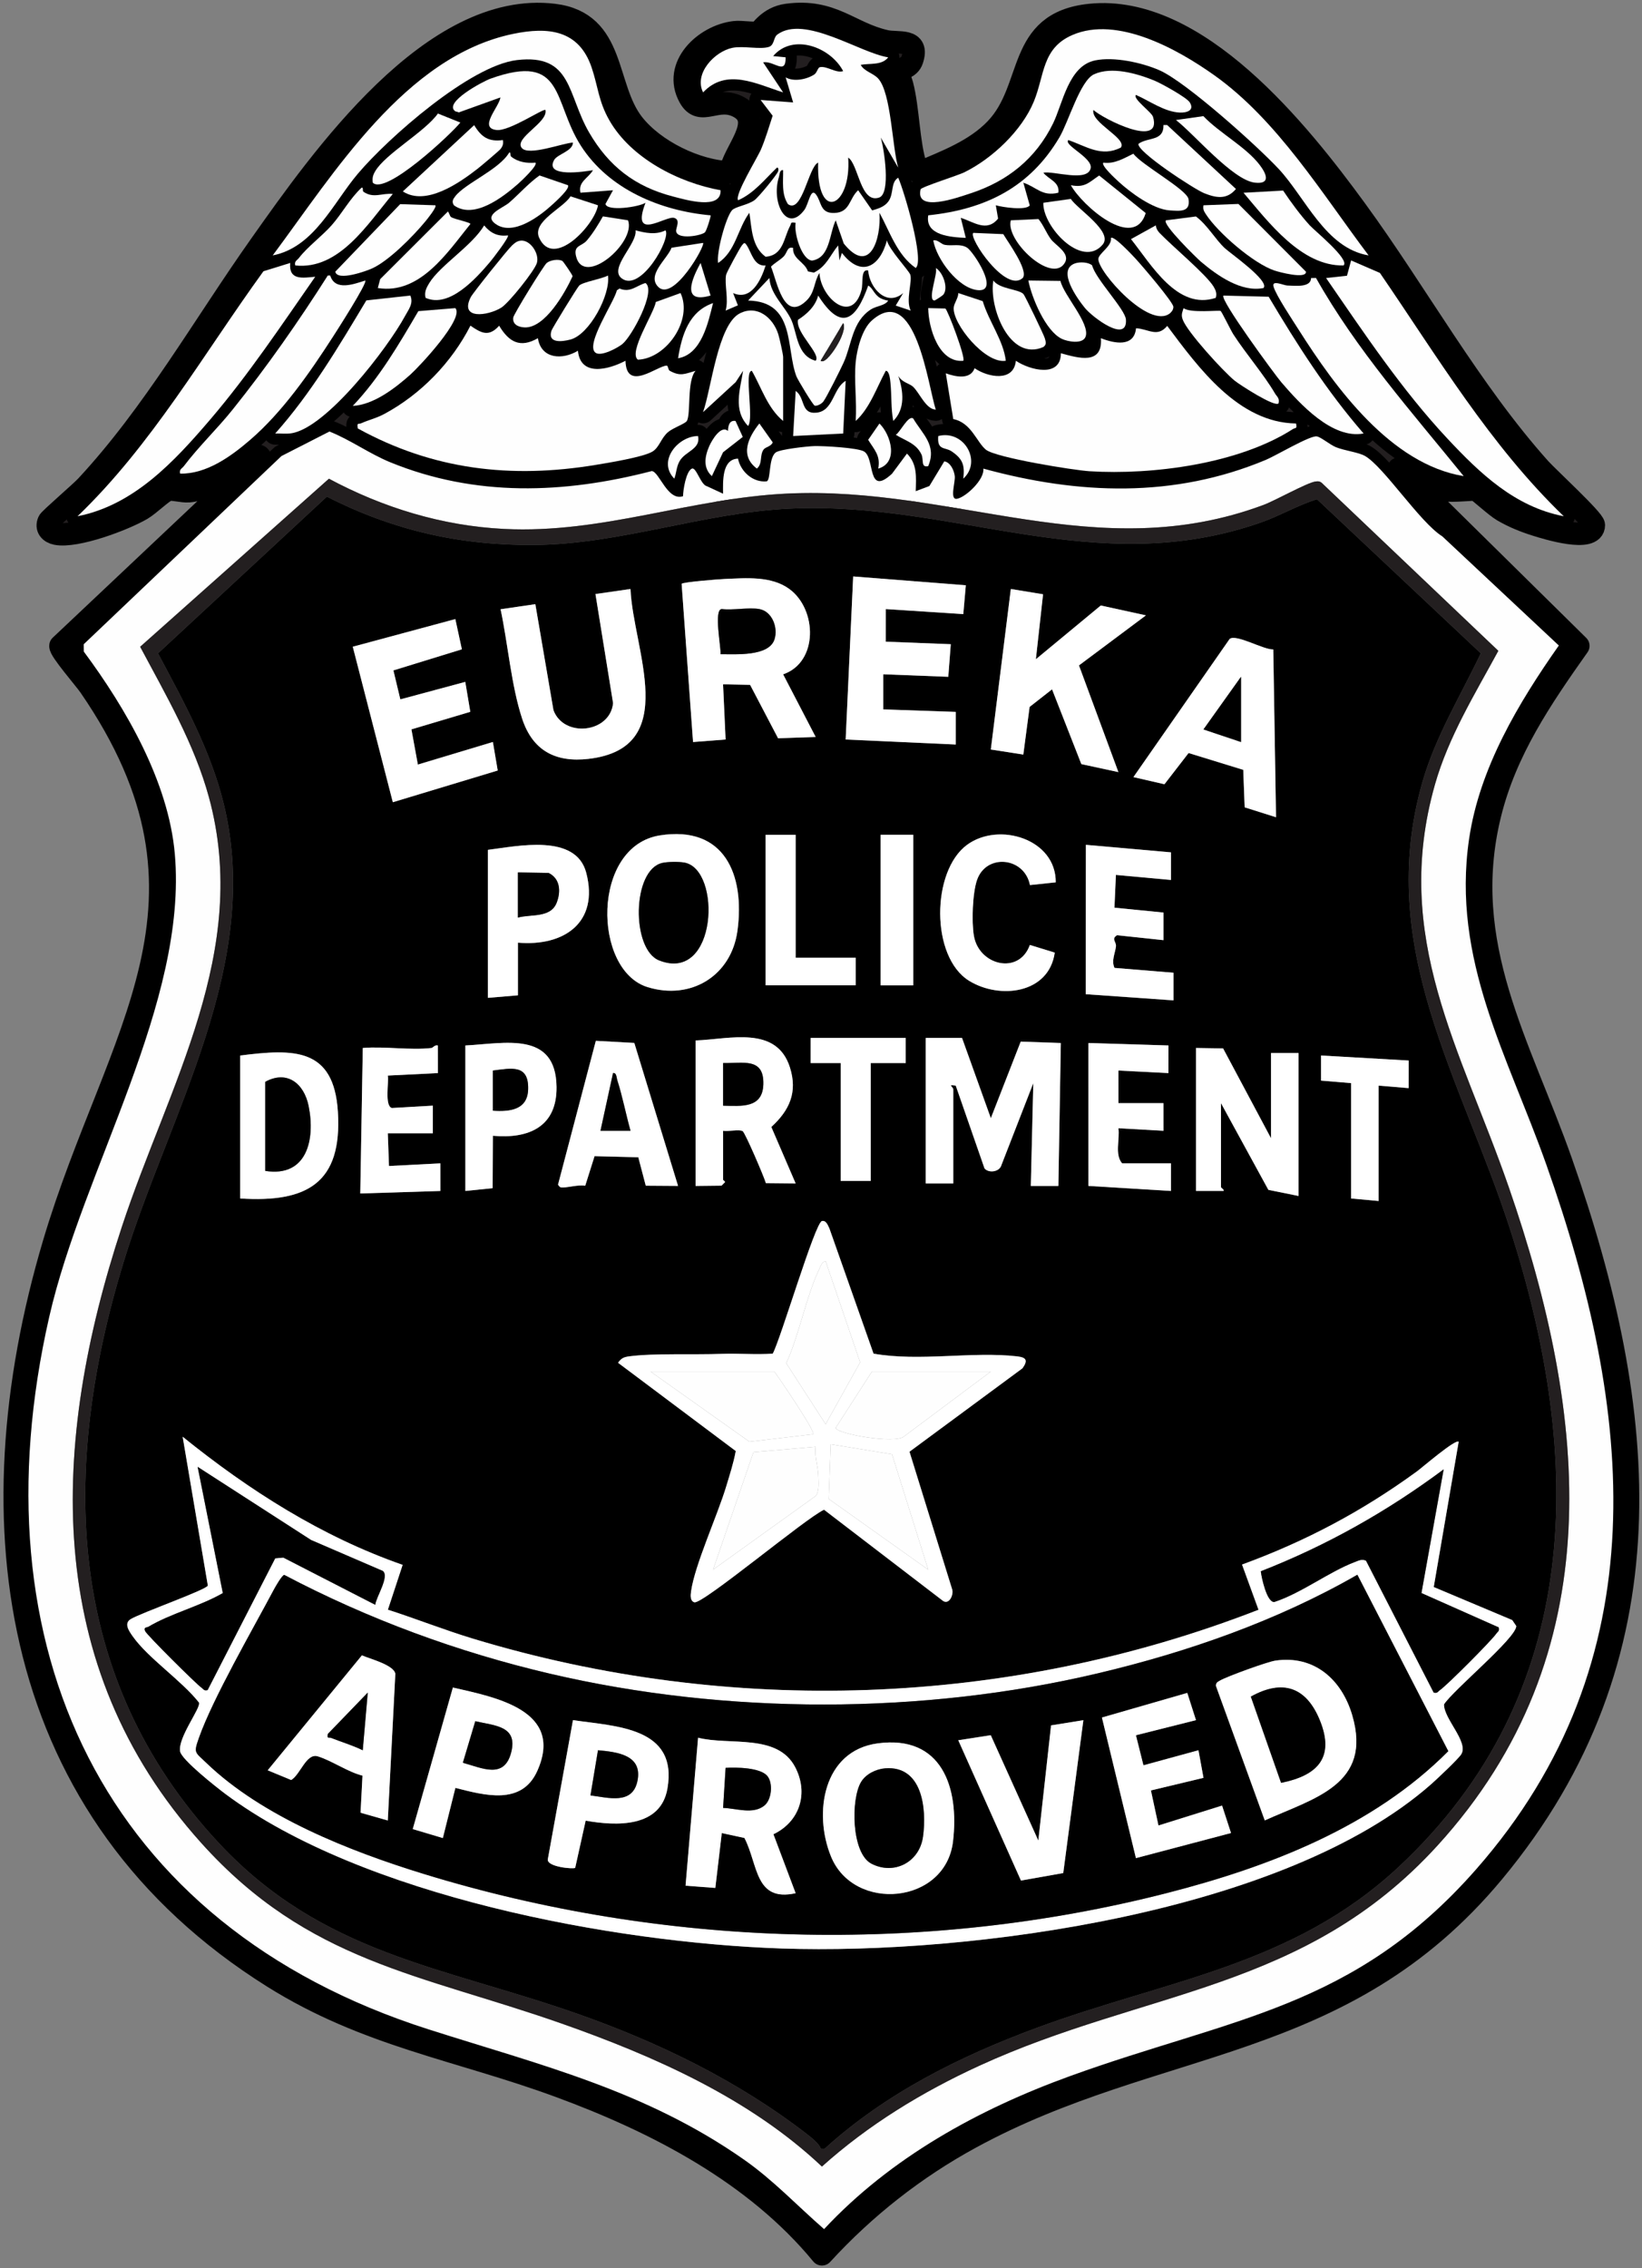 <?xml version="1.0" encoding="UTF-8"?>
<svg width="118px" height="163px" viewBox="0 0 118 163" version="1.1" xmlns="http://www.w3.org/2000/svg" xmlns:xlink="http://www.w3.org/1999/xlink">
    <rect x="0" y="0" width="118" height="163" fill="#808080" stroke="none"/>
    <title>Group 220</title>
    <g id="Page-1" stroke="none" stroke-width="1" fill="none" fill-rule="evenodd">
        <g id="Home-1440px" transform="translate(-1178, -1851)">
            <g id="Group-20" transform="translate(142, 1852)">
                <g id="Group-220" transform="translate(1037.056, 0)">
                    <g id="Group-3" fill="#231F20" stroke="#000000" stroke-linejoin="round" stroke-width="1.61">
                        <path d="M68.17,33.397 C69.538,32.153 68.221,29.861 66.371,30.334 C66.273,31.389 66.857,31.112 67.333,31.436 C68.129,31.979 68.285,32.418 68.17,33.397 L68.17,33.397 Z M49.108,30.334 C47.664,30.338 46.166,32.142 47.402,33.396 C47.56,32.98 47.548,32.56 47.775,32.15 C48.182,31.414 49.316,31.292 49.108,30.334 L49.108,30.334 Z M48.029,34.659 C46.912,35.028 46.329,32.897 45.784,32.851 C39.482,34.489 33.109,34.72 26.996,32.222 C25.486,31.605 24.135,30.612 22.619,30.01 L19.17,31.773 L4.96,45.297 L4.965,45.823 C7.996,49.908 11.054,55.181 11.507,60.365 C12.44,71.038 4.901,83.025 2.483,93.628 C-2.912,117.278 6.302,137.346 29.732,144.83 C37.796,147.406 45.288,149.209 52.402,154.188 C54.518,155.669 56.255,157.526 58.165,159.188 C62.96,154.044 69.243,150.585 75.807,148.203 C87.428,143.987 96.218,143.362 105.024,133.332 C118.224,118.297 116.313,100.32 110.067,82.688 C107.303,74.887 103.247,67.961 104.518,59.289 C105.266,54.186 108.066,49.515 110.967,45.387 L102.597,37.547 C100.968,36.525 98.393,32.543 97.036,31.766 C96.58,31.505 95.583,31.387 94.962,31.141 C94.517,30.965 93.884,30.41 93.571,30.36 C93.086,30.283 90.634,31.744 89.922,32.042 C83.304,34.816 76.439,34.547 69.609,32.675 C69.711,33.447 68.363,34.723 67.721,34.842 C67.162,34.946 67.609,33.653 67.557,33.214 C67.509,32.808 67.251,32.224 66.805,32.152 L65.732,33.928 L64.753,34.297 C64.779,33.311 64.879,32.35 64.121,31.596 L63.048,33.041 C61.228,34.723 61.845,31.931 61.036,31.444 C60.586,31.173 58.126,31.04 57.471,31.056 C56.969,31.069 54.996,31.285 54.693,31.514 C54.154,31.921 54.358,33.502 54.037,33.59 C53.037,33.688 52.17,32.88 51.979,31.957 C50.815,32.001 50.899,33.594 50.906,34.477 L49.739,33.937 C49.302,33.844 48.975,32.535 48.662,32.677 C48.248,32.865 48.035,34.196 48.029,34.659 L48.029,34.659 Z M62.056,32.675 C63.526,32.253 62.992,30.268 62.145,29.435 L61.334,30.607 C61.77,31.319 62.236,31.732 62.056,32.675 L62.056,32.675 Z M53.836,31.284 C53.961,31.128 54.385,31.067 54.474,30.786 L53.515,29.432 C52.708,30.438 52.094,31.742 53.335,32.672 C53.77,32.321 53.509,31.694 53.836,31.284 L53.836,31.284 Z M51.803,29.252 C51.343,29.177 51.273,29.62 51.258,29.97 C50.763,29.524 50.111,30.612 49.917,31.052 C49.598,31.774 49.441,32.616 50.101,33.215 L50.906,31.502 L52.323,30.398 L51.803,29.252 Z M64.569,29.072 C64.211,28.818 63.625,30.078 63.317,30.243 C63.999,30.675 64.76,30.835 65.156,31.642 C65.347,32.031 65.096,32.628 65.649,32.495 C66.284,30.99 65.231,30.196 64.569,29.072 L64.569,29.072 Z M59.539,30.153 L59.716,26.368 C58.803,26.902 58.848,28.529 57.624,28.655 C56.465,28.775 56.831,27.598 56.123,27.089 L55.942,30.333 L59.539,30.153 Z M92.082,29.432 C87.943,29.372 85.089,25.448 82.824,22.419 C82.114,23.28 81.472,22.631 80.583,22.589 C80.452,23.969 79.025,23.685 78.059,23.304 C78.199,25.246 76.447,24.737 75.183,24.385 C75.18,26.184 72.927,25.588 71.947,24.926 C71.798,26.47 69.946,26.125 68.981,25.46 C68.686,26.302 67.62,26.084 66.912,25.827 L67.449,29.117 C68.746,29.371 69.13,30.778 69.795,31.316 C70.505,31.889 76.085,32.792 77.241,32.864 C81.775,33.145 87.961,32.337 91.851,29.836 C92.028,29.722 92.173,29.854 92.082,29.432 L92.082,29.432 Z M37.599,23.303 C36.316,24.042 35.509,23.57 34.815,22.405 C34.074,23.235 33.535,22.942 32.751,22.403 C31.402,25.048 29.187,27.333 26.574,28.741 C25.983,29.06 25.451,29.17 24.908,29.414 C24.694,29.51 24.584,29.33 24.656,29.789 C30.069,32.767 35.682,33.412 41.742,32.41 C42.65,32.26 45.144,31.858 45.824,31.455 C46.329,31.156 46.435,30.499 46.946,30.057 C47.294,29.756 48.184,29.449 48.302,29.254 C48.605,28.754 48.294,26.367 48.929,25.648 C48.149,25.865 47.853,26.072 47.074,25.646 C46.946,25.576 46.968,25.276 46.854,25.276 C46.199,25.272 43.952,27.201 43.894,24.925 C42.687,25.559 40.659,26.097 40.476,24.205 C39.355,24.882 37.836,24.802 37.599,23.303 L37.599,23.303 Z M60.437,25.016 C60.309,26.364 60.531,27.883 60.437,29.251 C61.452,28.337 61.948,26.845 62.597,25.648 C62.86,25.632 62.914,26.296 62.933,26.479 C63.028,27.394 62.963,28.34 63.136,29.251 C64.021,28.376 63.863,27.085 63.495,26.007 C63.774,26.504 64.29,26.531 64.577,26.81 C65.04,27.259 65.483,28.409 66.193,28.438 C65.639,26.767 64.746,19.238 61.596,22.032 C60.889,22.659 60.523,24.113 60.437,25.016 L60.437,25.016 Z M55.223,29.251 L55.223,24.655 C55.223,24.462 54.959,23.29 54.875,23.021 C54.499,21.829 53.356,20.874 52.099,21.525 C50.528,22.339 50.055,26.974 49.467,28.619 L51.811,26.463 L52.344,25.648 C52.132,26.998 51.611,28.481 52.704,29.612 C53.143,29.09 52.395,25.638 52.975,25.65 C53.673,26.865 54.099,28.323 55.223,29.251 L55.223,29.251 Z M86.664,21.347 C86.549,21.274 84.485,21.521 83.999,21.144 C83.898,21.482 83.81,21.621 83.944,21.982 C84.275,22.869 86.866,25.709 87.681,26.364 C88.05,26.659 90.541,28.277 90.823,27.989 C90.922,27.618 90.7,27.499 90.562,27.262 C89.783,25.93 88.479,24.418 87.584,23.037 C87.389,22.736 86.745,21.398 86.664,21.347 L86.664,21.347 Z M66.881,21.171 L65.65,21.14 C65.662,22.566 66.414,25.092 68.168,24.925 C68.362,24.734 67.051,21.275 66.881,21.171 L66.881,21.171 Z M31.667,21.142 L29.008,21.359 C27.612,23.74 26.206,26.16 24.296,28.168 C25.799,28.092 27.345,26.889 28.434,25.919 C29.06,25.363 32.343,21.874 31.667,21.142 L31.667,21.142 Z M47.672,24.745 C49.357,24.463 49.836,22.19 50.186,20.78 C48.454,21.38 47.942,23.067 47.672,24.745 L47.672,24.745 Z M96.938,30.151 C94.308,27.132 92.158,23.763 90.115,20.324 L86.868,20.241 C86.551,20.477 90.6,25.975 91.009,26.452 C92.373,28.044 94.692,30.576 96.938,30.151 L96.938,30.151 Z M28.431,20.239 L25.271,20.587 C23.284,23.903 21.302,27.256 18.722,30.151 C19.103,30.142 19.495,30.193 19.875,30.137 C22.405,29.762 26.824,23.977 28.037,21.737 C28.309,21.233 28.676,20.812 28.431,20.239 L28.431,20.239 Z M69.566,20.641 L67.811,20.059 C67.815,20.415 67.511,20.778 67.482,21.096 C67.375,22.254 69.74,25.17 71.224,24.925 C71.061,23.48 69.999,22.09 69.566,20.641 L69.566,20.641 Z M47.849,20.059 L46.071,20.702 C45.962,21.479 44.075,24.32 44.785,24.848 C46.84,24.77 48.752,21.981 47.849,20.059 L47.849,20.059 Z M45.331,19.339 C44.649,19.536 44.24,20.059 43.463,19.734 L43.268,19.871 C43.121,20.652 40.924,23.831 41.761,24.362 C42.171,24.622 43.313,24.01 43.667,23.726 C44.347,23.181 46.127,19.901 45.331,19.339 L45.331,19.339 Z M75.153,19.187 L72.844,19.159 C73.085,20.388 74.073,22.767 75.232,23.342 C75.657,23.553 76.762,23.76 76.961,23.187 C77.293,22.235 75.372,20.202 75.153,19.187 L75.153,19.187 Z M70.328,19.158 C70.002,21.074 71.493,25.007 73.927,23.936 C74.185,23.739 74.091,23.554 74.026,23.302 C73.975,23.101 72.614,20.267 72.497,20.137 C72.169,19.772 70.773,19.781 70.328,19.158 L70.328,19.158 Z M93.519,18.978 L93.165,18.981 C93.14,19.687 92.014,19.53 91.453,19.518 C91.193,19.513 90.308,19.077 90.467,19.605 C90.662,20.252 91.828,21.997 92.259,22.677 C94.935,26.897 98.91,32.359 104.13,33.215 C100.413,28.627 96.418,24.135 93.519,18.978 L93.519,18.978 Z M57.559,24.925 C56.232,24.575 56.23,22.991 55.839,22.055 C55.422,21.057 54.314,20.203 54.235,18.979 L52.705,20.598 C56.129,20.671 55.407,24.021 56.176,26.043 C56.268,26.285 57.371,28.119 57.491,28.15 C57.669,28.196 57.988,28.016 58.109,27.86 C58.347,27.556 59.354,25.535 59.573,25.051 C60.162,23.745 60.168,22.125 61.524,21.239 C61.934,20.972 62.543,20.976 62.773,20.602 C62.534,20.573 62.247,20.476 62.062,20.324 C61.714,20.039 61.651,19.695 61.338,19.52 C60.451,22.034 59.391,22.836 57.742,20.24 C57.536,21.018 56.933,21.571 56.289,21.985 C56.098,22.9 57.975,24.452 57.559,24.925 L57.559,24.925 Z M42.635,18.799 C42.176,19.052 40.851,19.256 40.569,19.52 C40.431,19.649 38.637,22.576 38.578,22.756 C38.273,23.679 39.312,23.568 39.945,23.398 C41.311,23.032 42.827,20.179 42.635,18.799 L42.635,18.799 Z M25.194,19.159 C24.367,19.417 23.024,19.935 22.674,18.798 L22.5,18.799 C20.394,22.116 18.117,25.369 15.66,28.435 C14.55,29.821 13.226,31.08 12.159,32.495 C12.023,32.675 11.808,32.721 11.89,33.035 C13.786,33.072 15.542,31.799 16.927,30.606 C19.25,28.604 21.203,25.79 22.861,23.217 C23.132,22.798 25.361,19.324 25.194,19.159 L25.194,19.159 Z M66.193,18.257 C66.365,18.636 65.558,20.574 66.1,20.596 C66.139,20.597 66.682,20.246 66.745,20.163 C67.109,19.678 66.707,18.565 66.193,18.257 L66.193,18.257 Z M76.199,17.927 C74.862,18.396 76.381,20.483 76.904,21.126 C77.457,21.806 79.97,23.698 79.858,21.966 C79.81,21.231 77.669,19.045 77.431,18.075 C77.162,17.827 76.53,17.811 76.199,17.927 L76.199,17.927 Z M50.008,20.237 L49.291,17.898 C48.651,19.039 47.886,20.863 50.008,20.237 L50.008,20.237 Z M19.8,17.896 L17.877,18.492 C13.56,24.447 9.851,30.978 4.517,36.098 C8.568,35.3 11.472,32.162 14.043,29.157 C16.8,25.932 19.176,22.364 21.598,18.887 C20.679,18.975 19.686,19.159 19.8,17.896 L19.8,17.896 Z M111.322,36.098 C106.026,30.999 102.242,24.642 98.11,18.614 L96.04,17.716 L95.744,18.814 L94.24,18.98 C96.969,22.934 99.668,26.998 102.958,30.515 C105.308,33.028 107.807,35.42 111.322,36.098 L111.322,36.098 Z M39.363,17.756 C39.084,17.593 38.488,17.687 38.232,17.898 C38.019,18.072 35.867,21.563 35.83,21.814 C35.756,22.323 36.206,22.509 36.642,22.528 C38.11,22.592 39.557,20.023 40.091,18.854 C40.099,18.769 39.42,17.79 39.363,17.756 L39.363,17.756 Z M53.965,18.079 C53.124,18.153 52.959,17.158 52.613,16.637 C52.454,16.397 52.423,16.434 52.257,16.636 C52.119,16.806 51.155,18.577 51.123,18.752 C50.995,19.443 51.321,20.523 51.088,21.32 L51.971,20.94 L51.627,20.061 C52.926,20.638 53.632,19.135 53.965,18.079 L53.965,18.079 Z M49.468,16.455 L47.207,16.801 C46.881,17.63 45.41,18.755 46.239,19.61 C47.327,20.733 49.652,16.644 49.468,16.455 L49.468,16.455 Z M66.012,16.275 C66.238,17.612 67.791,19.71 69.205,19.85 C70.838,20.013 68.889,17.086 68.451,16.803 C67.966,16.49 67.382,16.69 66.856,16.599 C66.555,16.547 66.357,16.21 66.012,16.275 L66.012,16.275 Z M64.391,21.321 C64.017,20.574 64.513,19.267 64.364,18.748 C64.281,18.46 62.812,16.914 62.684,16.275 C62.155,18.207 60.818,18.948 59.447,17.176 L59.269,17.715 L59.177,16.635 C58.589,17.356 58.346,18.135 57.435,18.589 L57.005,18.504 C56.777,17.818 55.882,17.612 55.94,16.815 C55.479,16.7 55.547,17.161 55.236,17.455 C54.955,17.721 54.62,17.891 54.349,18.163 C54.782,19.206 55.268,22.215 56.917,20.586 C57.517,19.993 57.427,19.272 57.831,18.618 C57.927,20.398 60.168,22.358 60.853,19.846 C60.993,19.334 60.775,18.304 61.334,18.437 C61.42,19.672 62.651,21.087 63.852,20.059 L63.314,20.959 L64.391,21.321 Z M36.295,16.302 C36.049,16.352 35.905,16.489 35.729,16.65 C35.436,16.918 32.932,20.043 32.773,20.355 C31.941,21.993 34.01,21.7 34.965,21.111 C35.506,20.777 37.355,18.465 37.525,17.902 C37.73,17.224 37.019,16.157 36.295,16.302 L36.295,16.302 Z M78.78,16.094 C78.873,16.7 77.872,17.215 77.875,17.623 C77.882,18.572 81.543,22.685 83.018,21.516 C83.159,21.395 83.264,21.25 83.268,21.055 C83.275,20.731 80.997,18.073 80.58,17.621 C80.336,17.358 79.008,15.923 78.78,16.094 L78.78,16.094 Z M72.46,18.954 C72.831,18.37 71.388,16.412 71.044,15.825 L68.889,15.735 C68.519,16.084 71.272,20.149 72.46,18.954 L72.46,18.954 Z M46.77,15.554 C46.073,15.896 45.326,15.743 44.616,15.552 C44.754,16.517 42.687,18.267 43.609,18.994 C44.967,20.065 47.186,16.143 46.77,15.554 L46.77,15.554 Z M82.01,15.194 L80.22,16.183 C81.674,18.005 83.556,21.323 86.312,20.404 C86.407,20.097 86.316,19.862 86.158,19.599 C85.635,18.733 83.157,16.666 82.273,15.738 C82.127,15.585 82.024,15.41 82.01,15.194 L82.01,15.194 Z M35.443,15.915 C34.709,16.008 34.196,15.752 33.736,15.198 C32.884,16.653 30.583,18.052 29.789,19.346 C29.584,19.679 29.424,19.996 29.527,20.402 C31.226,21.175 33.17,18.997 34.18,17.801 C34.332,17.621 35.572,16.02 35.443,15.915 L35.443,15.915 Z M71.585,14.833 C71.174,16.284 74.523,19.427 75.457,17.9 C75.888,17.194 74.807,16.649 74.462,16.184 C74.128,15.735 73.933,15.176 73.571,14.741 L71.585,14.833 Z M89.746,19.697 C90.196,19.175 87.358,17.208 86.95,16.824 C86.273,16.185 85.69,15.145 84.885,14.555 L82.734,14.833 C82.426,15.093 84.977,17.58 85.248,17.809 C86.432,18.808 88.144,20.022 89.746,19.697 L89.746,19.697 Z M44.076,14.832 L42.272,14.549 C41.93,15.149 41.564,15.756 41.116,16.282 C40.744,16.717 40.151,16.612 40.337,17.399 C40.877,19.687 44.675,16.436 44.076,14.832 L44.076,14.832 Z M31.358,14.597 C31.27,14.537 31.225,14.298 31.132,14.199 L26.265,19.059 L26.095,19.698 C29.123,20.183 31.097,17.143 32.745,15.101 C32.784,14.979 31.601,14.763 31.358,14.597 L31.358,14.597 Z M85.431,13.752 C85.379,14.032 85.458,14.169 85.601,14.391 C86.458,15.716 89.028,17.944 90.545,18.447 C90.83,18.541 92.82,19.087 92.798,18.527 L87.943,13.656 L85.431,13.752 Z M30.229,13.752 L27.703,13.67 L23.038,18.525 C23.187,19.229 25.257,18.482 25.679,18.292 C26.898,17.741 28.635,15.972 29.506,14.918 C29.636,14.76 30.363,13.868 30.229,13.752 L30.229,13.752 Z M78.182,16.581 C78.969,15.654 76.399,14.052 75.893,13.294 L73.922,13.572 C73.851,15.254 76.689,18.341 78.182,16.581 L78.182,16.581 Z M41.917,13.753 L39.943,13.108 C39.434,13.955 37.157,14.914 37.69,16.088 C38.726,18.371 41.696,15.141 41.917,13.753 L41.917,13.753 Z M91.153,12.694 L88.307,12.852 C90.098,14.958 92.462,18.138 95.498,18.076 C95.957,17.641 93.449,15.61 93.069,15.195 C92.398,14.462 91.708,13.525 91.153,12.694 L91.153,12.694 Z M25.069,12.784 C24.972,12.718 25.075,12.429 24.926,12.49 C24.086,13.269 23.523,14.347 22.77,15.195 C22.078,15.974 21.035,16.744 20.429,17.535 C20.291,17.716 20.08,17.763 20.161,18.076 C23.332,18.414 25.38,15.065 27.172,12.939 C26.416,12.854 25.79,13.281 25.069,12.784 L25.069,12.784 Z M81.28,14.312 L77.934,11.612 C77.199,12.106 76.912,12.507 75.9,12.311 C76.684,13.744 80.427,17.067 81.28,14.312 L81.28,14.312 Z M39.759,12.311 L37.716,11.608 C36.915,12.177 36.266,12.931 35.53,13.567 C35.07,13.964 33.641,14.436 34.556,15.092 C35.824,16.002 37.758,14.519 38.683,13.664 C38.903,13.46 39.926,12.542 39.759,12.311 L39.759,12.311 Z M78.239,10.688 C78.031,10.868 79.125,11.866 79.314,12.042 C80.179,12.844 81.817,14.043 82.996,14.118 C83.734,14.165 84.508,14.266 84.355,13.308 C84.247,12.63 80.964,10.837 80.393,10.046 C79.705,10.372 79.052,10.796 78.239,10.688 L78.239,10.688 Z M35.682,10.258 C35.579,10.176 35.679,9.905 35.535,9.967 C34.803,11.199 32.381,12.167 31.657,13.109 C31.491,13.324 31.392,13.501 31.569,13.757 C32.997,14.782 35.064,13.187 36.165,12.221 C36.358,12.053 37.631,10.866 37.421,10.688 C36.807,10.743 36.174,10.652 35.682,10.258 L35.682,10.258 Z M82.555,7.983 C82.58,9.175 81.443,8.834 80.756,9.338 C80.638,9.901 84.78,12.606 85.483,12.886 C86.33,13.222 87.106,13.371 87.764,12.58 L82.82,7.985 L82.555,7.983 Z M35.084,9.066 C34.049,9.208 33.528,8.842 33.019,7.992 L27.893,12.757 C29.551,13.826 31.937,12.16 33.271,11.123 C33.502,10.943 34.827,9.823 34.916,9.707 C35.083,9.487 35.123,9.342 35.084,9.066 L35.084,9.066 Z M83.452,7.625 C84.766,8.639 87.539,11.955 89.132,12.127 C90.282,12.251 89.955,11.493 89.479,10.864 C88.489,9.556 86.567,8.554 85.424,7.346 L83.452,7.625 Z M32.027,7.805 L30.413,7.16 C29.471,8.485 26.644,10.045 25.905,11.309 C25.737,11.596 25.687,11.794 25.734,12.128 C26.656,13.053 31.355,8.641 32.027,7.805 L32.027,7.805 Z M50.009,14.474 C46.419,14.151 42.706,12.614 40.693,9.481 C38.649,6.298 39.558,2.73 34.19,4.654 C33.662,4.843 30.773,6.377 31.665,6.999 L31.922,7.075 L34.905,6.003 C34.818,6.69 33.293,8.207 34.639,8.344 C35.559,8.437 38.01,6.764 38.14,6.903 C38.348,7.798 35.91,8.895 36.425,9.614 C36.883,10.254 39.409,9.272 40.118,9.246 C40.108,9.867 38.997,10.071 38.761,10.505 C38.061,11.788 40.982,11.33 41.557,11.23 C41.231,11.798 40.473,12.059 40.658,12.849 L42.996,12.671 L42.456,13.657 C42.565,14.21 44.864,13.88 45.332,13.571 C44.246,16.412 46.78,14.489 47.387,14.657 C47.881,14.794 47.498,15.383 47.534,15.622 C47.627,16.249 49.368,15.933 49.607,15.692 C49.716,15.582 50.053,14.523 50.009,14.474 L50.009,14.474 Z M80.577,5.821 C81.555,6.249 82.635,7.046 83.731,7.089 C84.218,7.108 84.809,6.943 84.445,6.358 C84.223,6 82.372,4.981 81.881,4.782 C80.637,4.278 78.835,3.758 77.567,4.337 C76.565,4.795 75.735,7.755 75.077,8.87 C72.949,12.476 69.746,14.043 65.651,14.473 C65.403,15.93 67.294,16.045 68.349,16.094 L67.989,14.654 C68.911,14.936 69.851,15.719 70.67,14.71 L70.507,13.752 C70.98,13.893 72.671,14.144 72.946,13.761 L72.485,12.13 C73.446,12.443 73.822,13.139 75.001,12.849 C75.12,12.072 74.282,11.887 73.923,11.41 C74.664,11.266 77.072,12.109 77.321,11.103 C77.508,10.347 75.342,9.427 75.721,9.066 C77.021,9.52 78.109,10.316 79.495,9.602 C79.957,8.936 77.316,7.817 77.52,6.902 C78.201,7.528 82.489,9.707 81.803,7.392 C81.704,7.059 80.313,6.079 80.577,5.821 L80.577,5.821 Z M97.297,17.354 C93.969,12.948 90.76,7.646 86.209,4.409 C83.585,2.543 79.248,0.115 76.01,1.515 C73.807,2.468 74.018,4.412 73.236,6.304 C72.372,8.393 70.247,10.399 68.237,11.386 C67.79,11.606 65.141,12.441 65.102,12.605 C64.693,14.314 67.764,13.196 68.67,12.902 C71.339,12.033 73.376,10.411 74.62,7.872 C75.327,6.429 75.725,3.731 77.65,3.339 C79.008,3.062 80.989,3.493 82.257,4.044 C84.16,4.872 89.284,9.478 90.829,11.133 C92.765,13.207 94.2,16.838 97.297,17.354 L97.297,17.354 Z M62.773,3.119 C60.742,2.807 56.766,0.044 54.806,1.482 C54.519,1.693 54.602,2.236 54.205,2.368 C53.58,2.575 52.361,2.277 51.577,2.437 C50.312,2.695 48.789,4.278 49.471,5.64 C51.148,3.863 53.303,5.034 55.222,5.64 L53.785,3.479 C54.565,3.344 55.424,4.45 55.401,3.118 L54.505,3.03 C55.924,1.366 58.63,2.381 59.537,4.11 C59.04,4.286 58.365,3.72 57.865,3.827 C57.707,3.861 57.666,4.219 57.455,4.357 C56.913,4.709 55.984,4.896 55.404,4.559 L55.941,6.361 L53.604,6.183 L54.469,7.317 C54.203,8.128 53.968,8.94 53.635,9.727 C53.374,10.345 51.711,13.021 51.988,13.391 C53.13,12.888 53.897,11.891 54.774,11.048 C54.908,11.02 54.894,11.232 54.861,11.315 C54.741,11.61 53.451,13.18 53.156,13.392 C52.67,13.739 51.767,13.851 51.542,14.117 C51.096,14.643 50.421,17.137 50.549,17.896 C51.817,17.064 51.953,15.43 52.796,14.293 C52.971,15.407 52.955,16.714 53.961,17.45 C55.248,17.359 55.265,16.082 55.72,15.243 C55.834,15.033 55.713,14.939 56.121,15.014 C55.984,15.703 56.534,17.657 57.299,17.726 C58.606,17.524 58.53,15.82 59.001,14.834 L59.58,16.502 C61.461,18.839 62.278,16.144 62.145,14.29 C62.897,15.665 63.411,17.324 64.75,18.257 C65.413,17.766 63.895,12.653 63.492,11.769 C62.927,12.12 63.203,12.909 62.779,13.486 C62.498,13.868 62.048,13.993 61.621,14.121 L60.614,12.67 C59.95,13.275 60.048,14.266 58.903,14.304 C57.854,14.34 58.004,13.511 57.572,12.963 C57.187,12.475 57.062,13.672 56.738,14.099 C55.448,15.801 54.352,13.494 54.918,11.731 C54.979,11.542 54.961,11.186 55.221,11.229 C55.235,12.052 55.093,12.944 55.572,13.673 C56.595,14.387 57.048,10.968 57.738,10.687 C57.615,15.038 60.137,13.916 59.899,10.327 C60.636,10.795 60.768,13.657 62.122,13.197 C62.98,12.906 62.475,9.658 62.237,8.885 L63.492,11.048 C63.055,9.571 62.996,5.694 62.057,4.647 C61.708,4.258 61.055,4.138 60.797,3.66 C61.419,3.538 62.334,3.712 62.773,3.119 L62.773,3.119 Z M50.728,12.671 C47.699,12.123 44.274,10.363 42.723,7.626 C41.947,6.257 41.924,5.216 41.459,3.846 C40.543,1.141 38.332,0.916 35.831,1.432 C28.078,3.032 22.939,11.455 18.542,17.354 C21.518,16.773 22.887,13.583 24.652,11.494 C26.847,8.896 32.732,3.712 36.093,3.317 C40.084,2.848 39.693,5.795 41.284,8.528 C42.695,10.95 44.571,12.411 47.31,13.122 C48.235,13.361 50.783,14.119 50.728,12.671 L50.728,12.671 Z M51.428,11.388 C51.608,9.937 53.913,7.757 52.081,6.717 C50.495,5.816 49.306,7.448 48.495,5.986 C47.258,3.756 49.58,1.576 51.719,1.317 C52.257,1.252 53.027,1.429 53.477,1.318 C53.598,1.288 54.178,0.245 55.508,0.069 C58.772,-0.365 60.003,1.375 62.586,1.955 C63.487,2.157 65.024,1.724 64.495,3.308 C64.294,3.908 63.704,3.877 63.317,4.288 C63.56,4.504 63.693,4.779 63.773,5.09 C64.23,6.846 64.224,9.307 64.76,10.949 C64.82,11.132 64.814,11.289 65.02,11.402 C66.936,10.593 69.036,9.805 70.511,8.259 C73.317,5.32 71.934,0.632 77.271,0.075 C84.97,-0.728 92.319,8.514 96.365,14.054 C100.801,20.129 104.599,27.078 109.611,32.678 C110.154,33.284 113.483,36.349 113.485,36.731 C113.492,38.027 110.047,36.951 109.345,36.73 C108.489,36.461 107.729,36.155 106.952,35.705 C106.423,35.399 105.24,34.293 105.025,34.202 C104.856,34.131 103.35,34.339 102.683,34.216 C101.501,33.999 100.569,33.069 99.455,32.678 L112.37,45.412 C109.688,49.207 107.143,52.939 106.017,57.548 C103.73,66.903 108.185,74.092 111.146,82.507 C117.446,100.418 119.127,118.035 106.283,133.513 C95.438,146.581 82.13,145.305 68.704,152.619 C64.689,154.806 61.095,157.633 58.01,161 C53.209,155.168 46.128,151.496 39.133,148.925 C31.893,146.263 25.312,145.31 18.558,141.072 C-0.304,129.239 -3.191,108.585 2.81,88.369 C7.297,73.255 16.041,63.786 5.383,48.3 C5.043,47.806 3.226,45.717 3.287,45.409 L17.642,31.864 C17.467,31.566 17.241,31.949 17.088,32.029 C15.694,32.756 14.107,34.171 12.518,34.301 C12.026,34.342 11.294,34.109 10.999,34.209 C10.617,34.338 9.681,35.268 9.133,35.59 C7.845,36.346 4.411,37.633 2.994,37.357 C2.534,37.267 2.232,36.934 2.445,36.465 C2.53,36.276 4.718,34.403 5.149,33.94 C9.988,28.739 13.587,22.359 17.676,16.578 C22.052,10.391 30.033,-0.989 38.75,0.073 C43.212,0.617 42.365,5.227 44.439,7.889 C45.948,9.826 48.993,11.312 51.428,11.388 L51.428,11.388 Z" id="Fill-1"></path>
                    </g>
                    <path d="M9.016,45.478 C10.865,48.948 12.911,52.449 13.957,56.287 C16.975,67.362 11.05,76.997 7.705,87.148 C2.588,102.678 1.886,118.625 13.415,131.447 C21.109,140.004 29.159,140.85 39.313,144.418 C45.967,146.757 52.848,149.808 58.01,154.692 C61.354,151.686 65.226,149.327 69.306,147.454 C81.251,141.968 92.699,142.1 102.244,131.628 C114.812,117.84 113.072,100.76 107.37,84.31 C103.93,74.388 98.945,66.378 102.062,55.386 C103.038,51.946 104.935,48.876 106.62,45.769 L93.977,33.745 C93.828,33.587 93.682,33.572 93.475,33.602 C92.857,33.692 90.595,34.969 89.743,35.286 C77.809,39.734 67.558,33.893 55.484,34.47 C48.525,34.802 42.266,37.365 35.166,37.01 C30.727,36.788 26.479,35.487 22.582,33.401 L9.016,45.478 Z M48.029,34.659 C48.035,34.196 48.248,32.865 48.662,32.677 C48.975,32.535 49.302,33.844 49.739,33.937 L50.906,34.477 C50.899,33.594 50.815,32.001 51.979,31.957 C52.17,32.88 53.038,33.688 54.037,33.59 C54.358,33.502 54.154,31.921 54.693,31.514 C54.996,31.285 56.969,31.069 57.471,31.056 C58.126,31.04 60.586,31.173 61.037,31.444 C61.845,31.931 61.228,34.723 63.048,33.041 L64.121,31.596 C64.879,32.35 64.779,33.311 64.753,34.297 L65.732,33.928 L66.805,32.152 C67.251,32.224 67.509,32.808 67.557,33.214 C67.609,33.653 67.162,34.946 67.721,34.842 C68.363,34.723 69.711,33.447 69.609,32.675 C76.439,34.547 83.304,34.816 89.923,32.042 C90.635,31.744 93.086,30.283 93.571,30.36 C93.884,30.41 94.517,30.965 94.962,31.141 C95.583,31.387 96.581,31.504 97.036,31.766 C98.393,32.543 100.968,36.525 102.597,37.547 L110.967,45.387 C108.066,49.515 105.266,54.186 104.518,59.289 C103.247,67.961 107.303,74.887 110.067,82.688 C116.313,100.321 118.224,118.297 105.024,133.332 C96.219,143.362 87.428,143.987 75.807,148.203 C69.243,150.585 62.96,154.044 58.165,159.188 C56.255,157.526 54.518,155.668 52.402,154.188 C45.288,149.209 37.796,147.406 29.732,144.83 C6.302,137.346 -2.912,117.278 2.483,93.628 C4.901,83.025 12.44,71.038 11.507,60.365 C11.054,55.181 7.996,49.908 4.965,45.823 L4.96,45.297 L19.17,31.773 L22.619,30.01 C24.135,30.612 25.486,31.605 26.996,32.222 C33.108,34.72 39.482,34.489 45.784,32.851 C46.329,32.898 46.912,35.028 48.029,34.659 L48.029,34.659 Z" id="Fill-4" fill="#FEFEFE"></path>
                    <path d="M92.082,29.433 C92.173,29.854 92.028,29.722 91.851,29.836 C87.961,32.337 81.776,33.145 77.241,32.864 C76.085,32.792 70.505,31.889 69.795,31.316 C69.13,30.778 68.747,29.371 67.449,29.117 L66.912,25.827 C67.62,26.084 68.686,26.302 68.981,25.46 C69.946,26.125 71.798,26.469 71.947,24.926 C72.927,25.588 75.18,26.184 75.183,24.385 C76.447,24.737 78.199,25.247 78.059,23.304 C79.025,23.685 80.452,23.969 80.583,22.589 C81.472,22.631 82.114,23.28 82.824,22.419 C85.09,25.448 87.943,29.372 92.082,29.433" id="Fill-6" fill="#FEFEFE"></path>
                    <path d="M37.599,23.303 C37.836,24.802 39.355,24.882 40.476,24.205 C40.659,26.097 42.687,25.559 43.894,24.925 C43.952,27.201 46.199,25.272 46.854,25.275 C46.968,25.276 46.946,25.576 47.075,25.646 C47.853,26.072 48.149,25.865 48.929,25.649 C48.294,26.367 48.605,28.754 48.302,29.254 C48.184,29.449 47.294,29.756 46.946,30.057 C46.435,30.499 46.329,31.156 45.824,31.455 C45.144,31.858 42.65,32.26 41.742,32.41 C35.682,33.412 30.069,32.767 24.656,29.789 C24.584,29.33 24.694,29.51 24.908,29.414 C25.451,29.17 25.983,29.06 26.574,28.741 C29.187,27.333 31.403,25.048 32.751,22.403 C33.535,22.942 34.074,23.235 34.815,22.406 C35.509,23.57 36.316,24.042 37.599,23.303" id="Fill-8" fill="#FEFEFE"></path>
                    <path d="M62.773,3.119 C62.334,3.712 61.419,3.538 60.797,3.66 C61.055,4.138 61.708,4.258 62.057,4.647 C62.996,5.694 63.055,9.571 63.492,11.048 L62.237,8.885 C62.474,9.658 62.98,12.906 62.122,13.197 C60.768,13.657 60.636,10.795 59.899,10.327 C60.137,13.916 57.615,15.038 57.738,10.687 C57.048,10.968 56.595,14.387 55.572,13.673 C55.093,12.944 55.235,12.052 55.221,11.229 C54.961,11.186 54.979,11.542 54.918,11.731 C54.352,13.494 55.448,15.801 56.738,14.099 C57.062,13.673 57.187,12.475 57.572,12.962 C58.004,13.511 57.854,14.34 58.903,14.304 C60.048,14.266 59.95,13.276 60.614,12.67 L61.621,14.121 C62.048,13.994 62.498,13.868 62.779,13.486 C63.203,12.909 62.927,12.121 63.492,11.769 C63.895,12.653 65.413,17.766 64.75,18.257 C63.411,17.324 62.897,15.665 62.145,14.29 C62.278,16.144 61.461,18.838 59.58,16.502 L59.001,14.834 C58.53,15.82 58.606,17.524 57.299,17.726 C56.534,17.657 55.984,15.703 56.121,15.014 C55.713,14.939 55.834,15.033 55.72,15.243 C55.265,16.082 55.248,17.359 53.961,17.45 C52.955,16.714 52.971,15.407 52.796,14.293 C51.953,15.43 51.817,17.064 50.549,17.897 C50.421,17.137 51.096,14.643 51.542,14.117 C51.767,13.851 52.67,13.739 53.156,13.391 C53.451,13.18 54.741,11.61 54.861,11.315 C54.894,11.232 54.908,11.02 54.774,11.049 C53.897,11.891 53.13,12.888 51.988,13.391 C51.711,13.021 53.374,10.345 53.635,9.727 C53.968,8.94 54.203,8.127 54.469,7.317 L53.604,6.183 L55.941,6.361 L55.404,4.559 C55.984,4.896 56.913,4.709 57.455,4.357 C57.666,4.219 57.707,3.861 57.865,3.827 C58.365,3.72 59.04,4.286 59.537,4.11 C58.63,2.381 55.924,1.366 54.505,3.03 L55.401,3.118 C55.424,4.45 54.565,3.344 53.785,3.479 L55.222,5.64 C53.303,5.034 51.148,3.863 49.471,5.64 C48.789,4.279 50.312,2.695 51.577,2.437 C52.361,2.277 53.58,2.575 54.205,2.368 C54.602,2.236 54.519,1.693 54.806,1.482 C56.766,0.044 60.742,2.807 62.773,3.119" id="Fill-10" fill="#FEFEFE"></path>
                    <path d="M97.297,17.354 C94.2,16.838 92.765,13.207 90.829,11.133 C89.284,9.478 84.16,4.872 82.257,4.045 C80.989,3.493 79.008,3.062 77.65,3.339 C75.725,3.731 75.326,6.429 74.62,7.872 C73.376,10.411 71.339,12.032 68.67,12.901 C67.764,13.197 64.693,14.314 65.102,12.605 C65.141,12.441 67.79,11.606 68.237,11.386 C70.247,10.399 72.372,8.393 73.236,6.304 C74.018,4.411 73.807,2.468 76.01,1.515 C79.248,0.115 83.585,2.543 86.209,4.409 C90.76,7.646 93.969,12.948 97.297,17.354" id="Fill-12" fill="#FEFEFE"></path>
                    <path d="M50.728,12.671 C50.783,14.119 48.235,13.361 47.31,13.121 C44.571,12.411 42.695,10.95 41.284,8.528 C39.693,5.795 40.084,2.848 36.093,3.317 C32.732,3.712 26.847,8.896 24.652,11.494 C22.887,13.583 21.518,16.773 18.542,17.354 C22.939,11.455 28.078,3.032 35.831,1.432 C38.332,0.916 40.543,1.141 41.459,3.846 C41.924,5.216 41.947,6.257 42.723,7.626 C44.274,10.363 47.699,12.123 50.728,12.671" id="Fill-14" fill="#FEFEFE"></path>
                    <path d="M111.322,36.099 C107.807,35.42 105.308,33.028 102.958,30.516 C99.669,26.998 96.969,22.934 94.241,18.98 L95.744,18.814 L96.04,17.717 L98.11,18.614 C102.243,24.642 106.026,31 111.322,36.099" id="Fill-16" fill="#FEFEFE"></path>
                    <path d="M19.8,17.896 C19.686,19.159 20.679,18.975 21.598,18.887 C19.176,22.364 16.8,25.932 14.043,29.157 C11.472,32.163 8.568,35.3 4.517,36.098 C9.851,30.978 13.56,24.447 17.877,18.492 L19.8,17.896 Z" id="Fill-18" fill="#FEFEFE"></path>
                    <path d="M93.518,18.978 C96.418,24.135 100.413,28.627 104.13,33.215 C98.91,32.359 94.936,26.897 92.259,22.677 C91.828,21.997 90.662,20.252 90.467,19.605 C90.308,19.077 91.193,19.513 91.454,19.518 C92.014,19.53 93.14,19.687 93.165,18.981 L93.518,18.978 Z" id="Fill-20" fill="#FEFEFE"></path>
                    <path d="M25.194,19.159 C25.361,19.324 23.132,22.798 22.861,23.217 C21.202,25.79 19.25,28.604 16.927,30.606 C15.542,31.799 13.786,33.072 11.89,33.035 C11.808,32.721 12.023,32.675 12.158,32.495 C13.226,31.08 14.55,29.821 15.661,28.435 C18.117,25.369 20.394,22.116 22.5,18.799 L22.674,18.798 C23.024,19.935 24.367,19.418 25.194,19.159" id="Fill-22" fill="#FEFEFE"></path>
                    <path d="M50.009,14.474 C50.053,14.523 49.716,15.582 49.607,15.692 C49.368,15.933 47.628,16.249 47.534,15.622 C47.498,15.383 47.881,14.794 47.387,14.657 C46.78,14.489 44.246,16.412 45.332,13.571 C44.864,13.88 42.565,14.21 42.455,13.657 L42.996,12.672 L40.658,12.849 C40.473,12.059 41.231,11.798 41.557,11.23 C40.982,11.33 38.062,11.788 38.761,10.505 C38.997,10.071 40.108,9.867 40.118,9.246 C39.409,9.272 36.883,10.254 36.425,9.614 C35.91,8.895 38.348,7.798 38.14,6.903 C38.01,6.764 35.56,8.437 34.639,8.344 C33.293,8.207 34.818,6.69 34.905,6.003 L31.922,7.075 L31.665,6.999 C30.773,6.377 33.662,4.843 34.19,4.654 C39.558,2.73 38.649,6.298 40.693,9.481 C42.706,12.614 46.419,14.151 50.009,14.474" id="Fill-24" fill="#FEFEFE"></path>
                    <path d="M80.577,5.821 C80.313,6.079 81.704,7.059 81.803,7.392 C82.489,9.707 78.201,7.528 77.52,6.902 C77.316,7.817 79.956,8.936 79.495,9.602 C78.109,10.316 77.021,9.52 75.721,9.066 C75.342,9.426 77.508,10.347 77.321,11.103 C77.072,12.109 74.664,11.266 73.923,11.41 C74.282,11.886 75.12,12.072 75.001,12.849 C73.822,13.139 73.446,12.443 72.485,12.13 L72.946,13.761 C72.671,14.144 70.98,13.893 70.507,13.752 L70.67,14.71 C69.851,15.719 68.911,14.936 67.989,14.654 L68.349,16.094 C67.294,16.045 65.403,15.93 65.651,14.473 C69.746,14.043 72.949,12.475 75.077,8.87 C75.735,7.755 76.565,4.795 77.567,4.337 C78.835,3.759 80.637,4.278 81.881,4.782 C82.372,4.981 84.223,6 84.445,6.358 C84.809,6.943 84.218,7.108 83.731,7.089 C82.635,7.046 81.555,6.249 80.577,5.821" id="Fill-26" fill="#FEFEFE"></path>
                    <path d="M28.431,20.239 C28.675,20.812 28.309,21.233 28.036,21.737 C26.824,23.977 22.405,29.762 19.875,30.137 C19.495,30.193 19.103,30.142 18.722,30.151 C21.302,27.256 23.284,23.903 25.271,20.587 L28.431,20.239 Z" id="Fill-28" fill="#FEFEFE"></path>
                    <path d="M96.938,30.151 C94.692,30.576 92.373,28.044 91.009,26.452 C90.6,25.975 86.551,20.477 86.868,20.241 L90.115,20.324 C92.158,23.763 94.308,27.132 96.938,30.151" id="Fill-30" fill="#FEFEFE"></path>
                    <path d="M55.223,29.251 C54.099,28.323 53.673,26.865 52.975,25.65 C52.395,25.638 53.143,29.09 52.704,29.612 C51.611,28.481 52.132,26.998 52.344,25.648 L51.811,26.463 L49.467,28.619 C50.055,26.974 50.528,22.339 52.099,21.525 C53.356,20.874 54.499,21.828 54.875,23.022 C54.959,23.29 55.223,24.462 55.223,24.655 L55.223,29.251 Z" id="Fill-32" fill="#FEFEFE"></path>
                    <path d="M60.437,25.016 C60.523,24.113 60.889,22.659 61.596,22.032 C64.746,19.238 65.639,26.767 66.193,28.438 C65.483,28.409 65.04,27.259 64.577,26.81 C64.29,26.531 63.774,26.504 63.496,26.007 C63.863,27.085 64.021,28.376 63.136,29.251 C62.963,28.34 63.028,27.394 62.933,26.479 C62.914,26.296 62.86,25.632 62.597,25.648 C61.948,26.845 61.452,28.337 60.437,29.251 C60.531,27.883 60.309,26.364 60.437,25.016" id="Fill-34" fill="#FEFEFE"></path>
                    <path d="M64.391,21.321 L63.314,20.959 L63.851,20.059 C62.651,21.087 61.42,19.672 61.334,18.437 C60.775,18.304 60.993,19.334 60.853,19.846 C60.168,22.358 57.927,20.398 57.831,18.618 C57.427,19.272 57.517,19.993 56.917,20.586 C55.268,22.215 54.782,19.206 54.349,18.163 C54.62,17.891 54.955,17.721 55.236,17.455 C55.547,17.162 55.479,16.7 55.94,16.815 C55.882,17.612 56.777,17.818 57.005,18.504 L57.435,18.589 C58.346,18.135 58.589,17.356 59.177,16.635 L59.269,17.715 L59.447,17.176 C60.818,18.948 62.155,18.207 62.684,16.275 C62.813,16.914 64.281,18.46 64.364,18.748 C64.513,19.267 64.017,20.574 64.391,21.321" id="Fill-36" fill="#FEFEFE"></path>
                    <path d="M57.92,24.924 C58.342,25.306 59.919,22.807 59.536,22.223 L57.92,24.924 Z M57.559,24.925 C57.975,24.452 56.097,22.9 56.289,21.984 C56.933,21.571 57.536,21.018 57.742,20.24 C59.391,22.836 60.451,22.034 61.338,19.52 C61.65,19.695 61.714,20.039 62.062,20.324 C62.247,20.476 62.534,20.573 62.773,20.602 C62.542,20.976 61.934,20.972 61.524,21.239 C60.168,22.125 60.162,23.746 59.573,25.05 C59.354,25.534 58.347,27.556 58.109,27.86 C57.988,28.016 57.669,28.196 57.491,28.15 C57.371,28.12 56.268,26.285 56.176,26.043 C55.407,24.021 56.129,20.671 52.705,20.598 L54.235,18.979 C54.314,20.203 55.422,21.058 55.839,22.055 C56.23,22.991 56.232,24.575 57.559,24.925 L57.559,24.925 Z" id="Fill-38" fill="#FEFEFE"></path>
                    <path d="M31.667,21.142 C32.343,21.874 29.059,25.363 28.434,25.92 C27.345,26.889 25.799,28.092 24.296,28.168 C26.206,26.16 27.612,23.74 29.008,21.359 L31.667,21.142 Z" id="Fill-40" fill="#FEFEFE"></path>
                    <path d="M86.664,21.347 C86.745,21.399 87.389,22.736 87.584,23.037 C88.479,24.418 89.783,25.93 90.562,27.262 C90.7,27.499 90.922,27.618 90.823,27.989 C90.541,28.276 88.05,26.659 87.681,26.364 C86.866,25.709 84.276,22.869 83.944,21.982 C83.809,21.621 83.898,21.482 83.999,21.144 C84.485,21.521 86.55,21.274 86.664,21.347" id="Fill-42" fill="#FEFEFE"></path>
                    <path d="M35.084,9.066 C35.123,9.342 35.083,9.487 34.916,9.707 C34.828,9.823 33.502,10.943 33.271,11.122 C31.937,12.16 29.551,13.826 27.893,12.757 L33.019,7.992 C33.528,8.842 34.049,9.207 35.084,9.066" id="Fill-44" fill="#FEFEFE"></path>
                    <path d="M85.431,13.752 L87.943,13.656 L92.798,18.527 C92.82,19.087 90.83,18.541 90.545,18.447 C89.028,17.944 86.458,15.716 85.601,14.391 C85.458,14.169 85.379,14.032 85.431,13.752" id="Fill-46" fill="#FEFEFE"></path>
                    <path d="M30.229,13.752 C30.363,13.868 29.636,14.76 29.506,14.918 C28.635,15.972 26.898,17.741 25.679,18.292 C25.257,18.483 23.187,19.229 23.038,18.525 L27.703,13.67 L30.229,13.752 Z" id="Fill-48" fill="#FEFEFE"></path>
                    <path d="M82.555,7.983 L82.82,7.985 L87.764,12.58 C87.106,13.371 86.33,13.222 85.483,12.885 C84.78,12.606 80.638,9.901 80.756,9.338 C81.443,8.834 82.58,9.175 82.555,7.983" id="Fill-50" fill="#FEFEFE"></path>
                    <path d="M91.153,12.694 C91.708,13.525 92.398,14.463 93.069,15.196 C93.449,15.61 95.957,17.641 95.498,18.076 C92.462,18.138 90.098,14.958 88.307,12.852 L91.153,12.694 Z" id="Fill-52" fill="#FEFEFE"></path>
                    <path d="M31.358,14.597 C31.6,14.763 32.784,14.979 32.745,15.101 C31.096,17.143 29.123,20.183 26.095,19.698 L26.265,19.059 L31.132,14.199 C31.225,14.298 31.27,14.537 31.358,14.597" id="Fill-54" fill="#FEFEFE"></path>
                    <path d="M78.78,16.095 C79.008,15.924 80.336,17.358 80.58,17.621 C80.997,18.073 83.275,20.731 83.268,21.055 C83.264,21.25 83.159,21.395 83.018,21.516 C81.543,22.685 77.882,18.572 77.875,17.624 C77.872,17.215 78.873,16.7 78.78,16.095" id="Fill-56" fill="#FEFEFE"></path>
                    <path d="M82.01,15.194 C82.024,15.41 82.127,15.585 82.273,15.738 C83.157,16.666 85.635,18.732 86.158,19.599 C86.316,19.861 86.407,20.097 86.313,20.404 C83.556,21.323 81.674,18.005 80.22,16.183 L82.01,15.194 Z" id="Fill-58" fill="#FEFEFE"></path>
                    <path d="M89.746,19.697 C88.144,20.022 86.432,18.808 85.248,17.808 C84.977,17.58 82.426,15.093 82.734,14.834 L84.885,14.555 C85.69,15.145 86.273,16.185 86.95,16.823 C87.358,17.208 90.196,19.175 89.746,19.697" id="Fill-60" fill="#FEFEFE"></path>
                    <path d="M25.069,12.784 C25.79,13.281 26.416,12.854 27.172,12.939 C25.38,15.065 23.332,18.414 20.162,18.076 C20.08,17.763 20.291,17.716 20.429,17.535 C21.035,16.744 22.078,15.974 22.77,15.195 C23.523,14.347 24.086,13.27 24.926,12.49 C25.075,12.429 24.972,12.718 25.069,12.784" id="Fill-62" fill="#FEFEFE"></path>
                    <path d="M36.295,16.302 C37.019,16.157 37.73,17.224 37.525,17.902 C37.355,18.465 35.506,20.777 34.965,21.111 C34.01,21.7 31.941,21.993 32.773,20.355 C32.932,20.043 35.436,16.918 35.729,16.65 C35.905,16.489 36.049,16.352 36.295,16.302" id="Fill-64" fill="#FEFEFE"></path>
                    <path d="M35.443,15.915 C35.572,16.02 34.332,17.621 34.18,17.801 C33.17,18.997 31.226,21.175 29.527,20.402 C29.424,19.996 29.584,19.679 29.789,19.346 C30.583,18.052 32.884,16.653 33.736,15.198 C34.196,15.752 34.709,16.008 35.443,15.915" id="Fill-66" fill="#FEFEFE"></path>
                    <path d="M78.239,10.688 C79.052,10.796 79.705,10.372 80.393,10.046 C80.964,10.837 84.248,12.63 84.355,13.308 C84.508,14.266 83.735,14.165 82.996,14.118 C81.817,14.043 80.179,12.844 79.314,12.041 C79.125,11.866 78.031,10.868 78.239,10.688" id="Fill-68" fill="#FEFEFE"></path>
                    <path d="M45.331,19.339 C46.127,19.901 44.347,23.181 43.667,23.726 C43.313,24.01 42.171,24.622 41.761,24.362 C40.924,23.831 43.121,20.652 43.268,19.871 L43.463,19.734 C44.24,20.059 44.649,19.535 45.331,19.339" id="Fill-70" fill="#FEFEFE"></path>
                    <path d="M75.153,19.187 C75.372,20.202 77.293,22.235 76.961,23.187 C76.762,23.76 75.657,23.553 75.232,23.342 C74.073,22.767 73.085,20.388 72.844,19.159 L75.153,19.187 Z" id="Fill-72" fill="#FEFEFE"></path>
                    <path d="M83.452,7.625 L85.424,7.346 C86.567,8.554 88.489,9.556 89.479,10.864 C89.955,11.493 90.282,12.251 89.132,12.127 C87.539,11.955 84.766,8.639 83.452,7.625" id="Fill-74" fill="#FEFEFE"></path>
                    <path d="M39.363,17.756 C39.42,17.79 40.099,18.769 40.091,18.854 C39.557,20.023 38.11,22.592 36.642,22.528 C36.206,22.509 35.756,22.323 35.83,21.814 C35.867,21.563 38.019,18.072 38.232,17.898 C38.488,17.687 39.084,17.593 39.363,17.756" id="Fill-76" fill="#FEFEFE"></path>
                    <path d="M35.682,10.258 C36.174,10.652 36.807,10.743 37.421,10.688 C37.631,10.866 36.358,12.052 36.165,12.221 C35.064,13.187 32.997,14.782 31.569,13.757 C31.392,13.501 31.491,13.324 31.657,13.109 C32.381,12.167 34.803,11.199 35.535,9.967 C35.679,9.905 35.579,10.176 35.682,10.258" id="Fill-78" fill="#FEFEFE"></path>
                    <path d="M32.027,7.806 C31.355,8.641 26.655,13.053 25.734,12.128 C25.688,11.794 25.737,11.596 25.905,11.309 C26.644,10.045 29.471,8.485 30.413,7.16 L32.027,7.806 Z" id="Fill-80" fill="#FEFEFE"></path>
                    <path d="M70.328,19.158 C70.773,19.781 72.169,19.772 72.497,20.137 C72.614,20.267 73.975,23.101 74.026,23.302 C74.091,23.554 74.185,23.739 73.927,23.936 C71.493,25.007 70.002,21.074 70.328,19.158" id="Fill-82" fill="#FEFEFE"></path>
                    <path d="M76.199,17.927 C76.53,17.811 77.162,17.826 77.431,18.075 C77.669,19.045 79.81,21.231 79.858,21.966 C79.97,23.698 77.457,21.806 76.904,21.126 C76.381,20.482 74.861,18.396 76.199,17.927" id="Fill-84" fill="#FEFEFE"></path>
                    <path d="M78.182,16.581 C76.689,18.341 73.851,15.254 73.922,13.572 L75.893,13.294 C76.399,14.053 78.969,15.654 78.182,16.581" id="Fill-86" fill="#FEFEFE"></path>
                    <path d="M39.759,12.311 C39.926,12.542 38.903,13.46 38.683,13.664 C37.759,14.519 35.824,16.002 34.556,15.092 C33.641,14.436 35.07,13.964 35.53,13.567 C36.266,12.931 36.915,12.177 37.716,11.608 L39.759,12.311 Z" id="Fill-88" fill="#FEFEFE"></path>
                    <path d="M81.28,14.312 C80.427,17.067 76.684,13.744 75.9,12.311 C76.912,12.507 77.199,12.106 77.934,11.612 L81.28,14.312 Z" id="Fill-90" fill="#FEFEFE"></path>
                    <path d="M42.635,18.799 C42.827,20.179 41.311,23.032 39.945,23.398 C39.312,23.568 38.273,23.679 38.577,22.756 C38.637,22.576 40.431,19.649 40.569,19.52 C40.851,19.256 42.176,19.052 42.635,18.799" id="Fill-92" fill="#FEFEFE"></path>
                    <path d="M47.849,20.059 C48.752,21.981 46.84,24.769 44.785,24.848 C44.075,24.32 45.962,21.479 46.071,20.702 L47.849,20.059 Z" id="Fill-94" fill="#FEFEFE"></path>
                    <path d="M41.917,13.753 C41.696,15.141 38.726,18.371 37.69,16.088 C37.157,14.914 39.434,13.955 39.943,13.108 L41.917,13.753 Z" id="Fill-96" fill="#FEFEFE"></path>
                    <path d="M69.566,20.641 C69.999,22.09 71.061,23.48 71.224,24.925 C69.74,25.17 67.375,22.253 67.482,21.096 C67.511,20.778 67.815,20.414 67.811,20.06 L69.566,20.641 Z" id="Fill-98" fill="#FEFEFE"></path>
                    <path d="M59.539,30.153 L55.942,30.333 L56.124,27.089 C56.831,27.598 56.465,28.775 57.625,28.655 C58.847,28.529 58.803,26.902 59.716,26.368 L59.539,30.153 Z" id="Fill-100" fill="#FEFEFE"></path>
                    <path d="M71.585,14.833 L73.571,14.741 C73.933,15.176 74.129,15.735 74.462,16.184 C74.807,16.649 75.888,17.194 75.457,17.9 C74.523,19.427 71.174,16.284 71.585,14.833" id="Fill-102" fill="#FEFEFE"></path>
                    <path d="M44.076,14.832 C44.674,16.436 40.877,19.688 40.337,17.399 C40.151,16.612 40.744,16.717 41.116,16.282 C41.565,15.756 41.93,15.149 42.272,14.549 L44.076,14.832 Z" id="Fill-104" fill="#FEFEFE"></path>
                    <path d="M46.77,15.554 C47.186,16.143 44.967,20.065 43.609,18.994 C42.687,18.267 44.754,16.517 44.616,15.552 C45.326,15.743 46.073,15.896 46.77,15.554" id="Fill-106" fill="#FEFEFE"></path>
                    <path d="M66.012,16.275 C66.357,16.21 66.555,16.547 66.856,16.599 C67.382,16.69 67.966,16.49 68.451,16.803 C68.889,17.086 70.838,20.013 69.205,19.85 C67.791,19.71 66.237,17.612 66.012,16.275" id="Fill-108" fill="#FEFEFE"></path>
                    <path d="M53.964,18.079 C53.632,19.135 52.926,20.638 51.627,20.061 L51.971,20.941 L51.088,21.32 C51.321,20.523 50.995,19.443 51.123,18.752 C51.155,18.577 52.119,16.806 52.257,16.636 C52.423,16.434 52.454,16.397 52.613,16.637 C52.959,17.158 53.124,18.153 53.964,18.079" id="Fill-110" fill="#FEFEFE"></path>
                    <path d="M72.46,18.954 C71.272,20.148 68.519,16.084 68.888,15.735 L71.044,15.825 C71.388,16.412 72.831,18.37 72.46,18.954" id="Fill-112" fill="#FEFEFE"></path>
                    <path d="M49.468,16.455 C49.652,16.644 47.327,20.733 46.239,19.61 C45.41,18.755 46.881,17.63 47.207,16.801 L49.468,16.455 Z" id="Fill-114" fill="#FEFEFE"></path>
                    <path d="M66.881,21.171 C67.051,21.275 68.362,24.734 68.168,24.926 C66.414,25.092 65.662,22.566 65.65,21.14 L66.881,21.171 Z" id="Fill-116" fill="#FEFEFE"></path>
                    <path d="M51.803,29.252 L52.322,30.398 L50.905,31.503 L50.101,33.215 C49.441,32.616 49.598,31.775 49.917,31.052 C50.111,30.612 50.763,29.524 51.258,29.97 C51.273,29.62 51.343,29.177 51.803,29.252" id="Fill-118" fill="#FEFEFE"></path>
                    <path d="M47.672,24.745 C47.942,23.066 48.454,21.38 50.186,20.78 C49.836,22.19 49.357,24.463 47.672,24.745" id="Fill-120" fill="#FEFEFE"></path>
                    <path d="M64.569,29.072 C65.231,30.196 66.284,30.989 65.649,32.495 C65.096,32.628 65.347,32.031 65.156,31.641 C64.76,30.835 63.999,30.675 63.317,30.243 C63.625,30.078 64.211,28.818 64.569,29.072" id="Fill-122" fill="#FEFEFE"></path>
                    <path d="M53.836,31.284 C53.51,31.694 53.77,32.321 53.335,32.672 C52.094,31.742 52.708,30.438 53.515,29.432 L54.474,30.786 C54.385,31.067 53.961,31.128 53.836,31.284" id="Fill-124" fill="#FEFEFE"></path>
                    <path d="M62.056,32.675 C62.237,31.732 61.77,31.319 61.334,30.606 L62.145,29.435 C62.992,30.268 63.525,32.253 62.056,32.675" id="Fill-126" fill="#FEFEFE"></path>
                    <path d="M68.17,33.397 C68.285,32.418 68.129,31.979 67.333,31.436 C66.857,31.112 66.273,31.389 66.371,30.334 C68.221,29.861 69.538,32.153 68.17,33.397" id="Fill-128" fill="#FEFEFE"></path>
                    <path d="M49.108,30.334 C49.316,31.292 48.182,31.414 47.775,32.15 C47.548,32.56 47.559,32.98 47.402,33.396 C46.166,32.142 47.664,30.338 49.108,30.334" id="Fill-130" fill="#FEFEFE"></path>
                    <path d="M50.008,20.237 C47.886,20.863 48.651,19.039 49.291,17.898 L50.008,20.237 Z" id="Fill-132" fill="#FEFEFE"></path>
                    <path d="M66.193,18.257 C66.707,18.565 67.109,19.679 66.745,20.163 C66.683,20.246 66.139,20.597 66.1,20.596 C65.558,20.574 66.365,18.636 66.193,18.257" id="Fill-134" fill="#FEFEFE"></path>
                    <path d="M57.93,153.423 L58.184,153.43 C62.572,149.437 67.896,146.778 73.424,144.733 C82.754,141.282 91.82,140.284 99.457,133.16 C112.806,120.709 112.763,103.828 107.494,87.429 C104.002,76.559 97.751,67.142 101.163,55.206 C102.101,51.926 103.904,48.997 105.36,45.949 L93.587,34.875 C92.194,35.306 90.935,36.062 89.558,36.544 C77.625,40.718 67.54,34.984 55.664,35.551 C49.461,35.847 43.536,38.112 37.332,38.162 C31.996,38.205 27.176,37.108 22.434,34.687 L10.299,45.95 C12.143,49.415 14.107,52.967 15.037,56.827 C17.805,68.311 11.111,78.99 7.845,89.631 C3.268,104.537 3.59,119.568 14.674,131.447 C22.118,139.426 30.761,140.321 40.392,143.697 C46.278,145.761 51.983,148.536 56.926,152.357 C57.254,152.61 57.837,153.066 57.93,153.423 M9.016,45.478 L22.582,33.401 C26.479,35.487 30.727,36.788 35.166,37.01 C42.266,37.365 48.525,34.802 55.484,34.47 C67.558,33.893 77.809,39.734 89.742,35.286 C90.595,34.969 92.857,33.692 93.475,33.602 C93.682,33.572 93.828,33.587 93.977,33.745 L106.62,45.769 C104.935,48.876 103.038,51.946 102.062,55.386 C98.945,66.378 103.93,74.388 107.37,84.31 C113.072,100.76 114.812,117.84 102.244,131.628 C92.699,142.1 81.251,141.968 69.306,147.454 C65.226,149.327 61.355,151.686 58.01,154.692 C52.847,149.808 45.967,146.757 39.313,144.418 C29.159,140.85 21.109,140.004 13.415,131.447 C1.886,118.625 2.588,102.678 7.705,87.148 C11.05,76.997 16.975,67.362 13.957,56.287 C12.911,52.449 10.865,48.948 9.016,45.478" id="Fill-136" fill="#231F20"></path>
                    <path d="M57.92,24.924 L59.536,22.223 C59.919,22.807 58.342,25.306 57.92,24.924" id="Fill-138" fill="#231F20"></path>
                    <path d="M27.879,111.454 C22.042,109.415 16.854,106.107 12.071,102.247 L13.88,112.94 C13.813,113.236 9.09,114.9 8.339,115.352 C7.831,115.659 8.21,116.2 8.473,116.576 C9.58,118.155 11.996,119.762 13.244,121.348 C13.407,121.714 11.72,123.857 11.887,124.857 C11.988,125.459 14.509,127.443 15.142,127.915 C24.986,135.258 43.016,138.611 55.125,139.022 C68.705,139.483 91.284,136.473 101.795,127.212 C102.19,126.863 103.765,125.384 103.96,125.056 C104.488,124.168 102.697,122.517 102.715,121.479 C103.365,120.453 107.925,116.697 107.907,115.847 L107.618,115.421 L101.977,113.047 L103.769,102.608 C103.56,102.378 101.127,104.477 100.771,104.737 C96.839,107.602 92.78,109.756 88.202,111.432 L89.386,114.681 C71.398,121.677 51.398,122.355 32.927,116.755 C30.869,116.131 28.863,115.334 26.819,114.675 L27.879,111.454 Z M61.719,96.275 L58.55,87.286 C58.449,87.083 58.322,86.677 58.012,86.747 C57.517,86.859 55.057,95.202 54.478,96.274 C53.261,96.366 52.029,96.243 50.81,96.292 C48.851,96.369 45.918,96.234 44.156,96.47 C43.763,96.523 43.593,96.608 43.359,96.93 L51.818,103.272 C51.663,104.128 51.385,104.977 51.135,105.809 C50.512,107.886 48.859,111.489 48.604,113.378 C48.569,113.638 48.531,114.05 48.844,114.142 C49.425,114.312 56.913,108.037 58.164,107.492 L66.734,114.058 C67.175,114.304 67.473,113.602 67.375,113.236 L64.303,103.322 L72.425,97.325 C72.813,96.776 72.723,96.549 72.043,96.471 C68.81,96.099 65.02,96.859 61.719,96.275 L61.719,96.275 Z M96.038,76.834 L96.038,85.124 L98.016,85.305 L98.016,77.014 L100.172,77.194 L100.175,75.211 L93.88,74.85 L93.88,76.654 L96.038,76.834 Z M16.205,85.124 C21,85.433 23.545,84.028 23.226,78.898 C22.937,74.268 20.057,74.368 16.205,74.851 L16.205,85.124 Z M84.89,74.31 L84.89,84.584 L86.868,84.582 C86.958,84.517 86.689,84.352 86.689,84.313 L86.689,78.275 L90.094,84.504 L92.263,84.944 L92.263,74.671 L90.285,74.671 L90.285,80.799 L86.84,74.34 L84.89,74.31 Z M29.96,74.31 C28.424,74.49 26.586,74.178 25.015,74.31 L24.835,84.765 L30.59,84.585 L30.589,82.601 L26.898,82.791 L26.813,80.438 L30.05,80.438 L30.051,78.455 L27.106,78.623 C26.566,78.467 26.902,76.761 26.812,76.292 L30.411,76.114 L30.408,74.131 C30.207,74.063 30.037,74.301 29.96,74.31 L29.96,74.31 Z M83.092,82.601 L79.586,82.601 C79.036,81.976 79.429,80.878 79.316,80.077 L82.554,80.259 L82.553,78.275 L79.317,78.275 L79.316,75.931 L82.912,76.113 L82.914,74.129 L77.158,73.952 L77.16,84.222 L83.092,84.584 L83.092,82.601 Z M32.387,74.13 L32.387,84.584 L34.346,84.384 L34.364,80.618 C36.942,80.854 38.976,79.971 38.938,77.103 C38.885,73.059 35.203,73.988 32.387,74.13 L32.387,74.13 Z M47.671,84.221 L44.527,73.947 L41.763,73.795 L39.045,84.135 C39.182,84.314 39.191,84.338 39.412,84.332 C39.872,84.321 40.476,84.131 41.001,84.206 L41.67,82.084 L44.815,82.165 L45.351,84.205 L47.671,84.221 Z M68.079,73.589 L65.471,73.589 L65.471,84.043 L67.449,84.043 L67.449,77.284 C67.449,77.104 66.986,76.905 67.627,77.014 L69.694,82.963 C69.992,83.321 70.773,83.221 70.907,82.732 L73.201,76.834 L73.022,84.224 L75.002,84.224 L75.179,73.952 L72.297,73.852 L70.149,79.356 L68.079,73.589 Z M64.033,73.589 L57.2,73.589 L57.2,75.393 L59.358,75.392 L59.358,83.863 L61.516,83.863 L61.516,75.392 L64.033,75.392 L64.033,73.589 Z M48.929,73.77 L48.929,84.223 L50.796,84.202 L51.046,83.953 C51.052,83.88 50.907,83.817 50.907,83.773 L50.907,80.258 C51.26,80.327 52.077,80.137 52.317,80.288 C52.49,80.396 53.838,83.523 53.984,84.022 L56.121,84.042 L54.373,79.985 C55.682,78.789 56.272,77.487 55.712,75.712 C54.751,72.668 51.376,73.682 48.929,73.77 L48.929,73.77 Z M83.094,60.251 L76.98,59.711 L76.968,70.444 L83.273,70.887 L83.273,68.902 L79.036,68.555 C78.797,68.038 79.08,67.523 79.141,67.005 C79.179,66.692 78.775,66.461 79.224,66.207 L82.554,66.561 L82.554,64.577 L79.032,64.228 L79.137,61.873 L83.093,62.235 L83.094,60.251 Z M36.163,66.74 C39.439,67.026 42.007,65.325 41.075,61.727 C40.334,58.869 36.129,59.81 34.006,60.072 L34.006,70.706 L36.163,70.525 L36.163,66.74 Z M74.813,62.406 C74.836,59.277 70.712,58.04 68.439,59.712 C65.867,61.604 65.817,67.77 68.584,69.479 C70.774,70.831 74.324,70.423 74.742,67.456 L72.953,66.906 C72.172,69.092 69.288,68.373 68.931,66.247 C68.765,65.256 68.828,63.18 69.157,62.234 C69.822,60.316 72.563,60.58 72.961,62.603 L74.813,62.406 Z M62.227,69.807 L64.573,69.807 L64.573,58.987 L62.227,58.987 L62.227,69.807 Z M56.122,58.99 L53.964,58.99 L53.964,69.804 L60.437,69.804 L60.437,67.822 L56.122,67.822 L56.122,58.99 Z M46.366,59.033 C41.439,59.809 41.534,68.712 45.475,69.933 C48.588,70.897 51.501,69.134 51.94,65.883 C52.482,61.864 51.014,58.301 46.366,59.033 L46.366,59.033 Z M90.446,45.671 C89.718,45.691 87.789,44.548 87.312,44.914 L80.396,54.844 L82.626,55.357 L84.36,53.113 L88.288,54.322 L88.39,57.015 L90.643,57.728 L90.446,45.671 Z M31.666,43.489 L24.296,45.475 L27.174,56.648 L34.712,54.37 L34.364,52.321 L28.973,53.943 L28.51,51.413 L32.741,50.152 L32.38,48.002 L27.713,49.258 L27.215,47.176 L32.135,45.661 L31.666,43.489 Z M73.902,41.706 L71.586,41.326 L70.148,52.86 L72.483,53.224 L72.935,49.8 L74.548,48.536 L76.654,53.909 L79.315,54.484 L76.482,46.817 L81.294,43.221 L78.051,42.512 L73.385,46.374 L73.902,41.706 Z M44.254,41.326 L41.736,41.689 L43.002,49.53 C42.792,51.678 39.457,52.046 38.717,50.032 L37.414,42.417 L34.918,42.782 C35.444,45.254 35.688,48.292 36.472,50.66 C37.229,52.944 38.871,53.807 41.238,53.533 C47.957,52.753 44.427,45.633 44.254,41.326 L44.254,41.326 Z M55.222,47.458 C57.762,46.59 57.671,42.793 55.671,41.328 C54.367,40.373 52.55,40.542 50.999,40.608 C50.56,40.627 48.018,40.828 47.929,40.955 L48.749,52.323 L51.088,52.142 L50.906,48.175 L52.849,48.214 L54.86,52.053 L57.56,51.959 L55.222,47.458 Z M62.415,49.978 L62.415,47.455 L67.091,47.636 L67.27,45.293 L62.594,45.113 L62.596,42.769 L68.17,43.13 L68.351,41.059 L60.256,40.425 L59.717,52.142 L67.629,52.502 L67.63,50.158 L62.415,49.978 Z M57.93,153.423 C57.837,153.066 57.254,152.61 56.926,152.357 C51.983,148.536 46.278,145.761 40.392,143.697 C30.761,140.321 22.118,139.426 14.674,131.447 C3.59,119.568 3.268,104.537 7.845,89.631 C11.111,78.99 17.805,68.311 15.037,56.827 C14.107,52.967 12.144,49.415 10.299,45.95 L22.434,34.687 C27.176,37.108 31.996,38.205 37.332,38.162 C43.536,38.112 49.461,35.847 55.664,35.551 C67.54,34.984 77.625,40.718 89.558,36.544 C90.935,36.062 92.193,35.306 93.587,34.875 L105.36,45.949 C103.904,48.997 102.101,51.926 101.163,55.206 C97.751,67.142 104.002,76.559 107.494,87.429 C112.763,103.828 112.805,120.709 99.457,133.16 C91.82,140.284 82.754,141.282 73.424,144.733 C67.896,146.778 62.572,149.437 58.184,153.43 L57.93,153.423 Z" id="Fill-140" fill="#000000"></path>
                    <path d="M19.37,112.175 C19.197,112.216 18.743,113.011 18.625,113.234 C17.109,116.09 14.245,121.045 13.243,123.879 C12.848,124.997 12.944,124.884 13.773,125.682 C17.809,129.566 24.096,132.032 29.373,133.656 C46.568,138.945 65.364,139.503 82.809,135.036 C90.134,133.159 97.611,130.286 103.022,124.84 L96.489,112.164 C90.744,115.466 84.293,117.721 77.846,119.246 C65.225,122.232 51.132,122.231 38.499,119.281 C31.843,117.726 25.406,115.353 19.37,112.175 L19.37,112.175 Z M106.647,115.947 L101.094,113.48 L102.69,104.59 C98.643,107.607 94.259,110.077 89.551,111.912 C89.597,112.354 89.986,114.171 90.522,114.12 C92.479,113.48 94.454,111.948 96.302,111.25 C96.569,111.149 96.828,111.004 97.115,111.159 L101.974,120.631 C102.247,120.704 102.272,120.557 102.424,120.453 C102.939,120.099 106.108,116.919 106.47,116.398 C106.576,116.245 106.72,116.219 106.647,115.947 L106.647,115.947 Z M25.911,114.323 C25.963,113.775 26.955,112.286 26.454,111.891 L21.298,109.667 L13.148,104.411 L14.958,113.481 C13.338,114.421 11.185,114.956 9.602,115.906 C9.496,115.969 9.248,115.909 9.374,116.212 C9.483,116.477 13.047,120.017 13.415,120.273 C13.567,120.378 13.593,120.524 13.865,120.45 L18.721,110.982 L19.305,110.93 L25.911,114.323 Z M27.879,111.454 L26.819,114.675 C28.863,115.334 30.869,116.131 32.927,116.755 C51.398,122.355 71.398,121.677 89.386,114.681 L88.202,111.432 C92.78,109.756 96.839,107.602 100.77,104.737 C101.127,104.477 103.56,102.378 103.769,102.608 L101.977,113.047 L107.618,115.421 L107.907,115.847 C107.925,116.697 103.365,120.453 102.715,121.479 C102.697,122.517 104.488,124.168 103.96,125.056 C103.765,125.384 102.19,126.863 101.795,127.212 C91.284,136.473 68.705,139.483 55.125,139.022 C43.016,138.611 24.986,135.258 15.142,127.915 C14.51,127.443 11.988,125.459 11.887,124.857 C11.72,123.857 13.407,121.714 13.244,121.348 C11.996,119.762 9.58,118.155 8.473,116.576 C8.21,116.2 7.83,115.659 8.339,115.352 C9.09,114.9 13.813,113.236 13.88,112.94 L12.071,102.247 C16.854,106.107 22.042,109.415 27.879,111.454 L27.879,111.454 Z" id="Fill-142" fill="#FFFFFF"></path>
                    <path d="M57.56,102.967 L53.091,103.354 L50.188,111.797 L57.573,106.495 C57.834,106.138 57.761,105.485 57.748,105.031 C57.727,104.336 57.47,103.672 57.56,102.967 L57.56,102.967 Z M65.65,111.799 L63.047,103.505 L58.641,102.786 L58.499,106.715 L65.65,111.799 Z M70.147,97.561 L61.606,97.561 L58.997,101.612 C59.092,102.05 63.306,102.785 63.916,102.219 L70.147,97.561 Z M54.593,97.561 L45.693,97.561 L52.802,102.604 L57.379,102.066 C57.584,101.897 54.879,97.954 54.593,97.561 L54.593,97.561 Z M58.277,101.345 L60.756,96.9 L58.277,89.63 C58.011,89.676 57.93,89.962 57.83,90.171 C56.865,92.195 56.396,94.878 55.446,96.962 L58.277,101.345 Z M61.719,96.275 C65.02,96.859 68.81,96.099 72.043,96.47 C72.724,96.549 72.813,96.776 72.425,97.325 L64.303,103.322 L67.376,113.236 C67.473,113.602 67.175,114.304 66.734,114.058 L58.164,107.492 C56.913,108.037 49.425,114.312 48.844,114.142 C48.531,114.05 48.569,113.638 48.604,113.378 C48.859,111.489 50.512,107.885 51.135,105.809 C51.385,104.977 51.663,104.128 51.818,103.272 L43.359,96.93 C43.593,96.608 43.763,96.523 44.156,96.47 C45.918,96.234 48.851,96.369 50.81,96.291 C52.029,96.243 53.261,96.366 54.478,96.274 C55.057,95.202 57.517,86.859 58.012,86.747 C58.321,86.677 58.449,87.083 58.55,87.286 L61.719,96.275 Z" id="Fill-144" fill="#FFFFFF"></path>
                    <path d="M53.515,42.769 C52.736,42.632 51.642,42.869 50.817,42.769 C50.214,42.769 50.772,45.542 50.727,46.014 C51.776,46.003 54.202,46.2 54.603,44.941 C54.873,44.094 54.426,42.93 53.515,42.769 M55.222,47.458 L57.56,51.959 L54.86,52.053 L52.849,48.214 L50.906,48.175 L51.088,52.142 L48.749,52.323 L47.929,40.955 C48.018,40.828 50.56,40.627 50.999,40.608 C52.55,40.542 54.367,40.373 55.671,41.328 C57.671,42.793 57.762,46.59 55.222,47.458" id="Fill-146" fill="#FFFFFF"></path>
                    <path d="M68.079,73.589 L70.149,79.356 L72.297,73.852 L75.179,73.952 L75.002,84.224 L73.023,84.224 L73.201,76.834 L70.907,82.732 C70.773,83.221 69.992,83.321 69.694,82.963 L67.627,77.014 C66.986,76.905 67.449,77.104 67.449,77.284 L67.449,84.043 L65.472,84.043 L65.472,73.589 L68.079,73.589 Z" id="Fill-148" fill="#FFFFFF"></path>
                    <polygon id="Fill-150" fill="#FFFFFF" points="73.902 41.706 73.385 46.374 78.051 42.512 81.294 43.221 76.482 46.817 79.315 54.484 76.654 53.909 74.548 48.536 72.935 49.8 72.483 53.224 70.148 52.86 71.586 41.326"></polygon>
                    <polygon id="Fill-152" fill="#FFFFFF" points="62.415 49.978 67.63 50.158 67.629 52.502 59.717 52.142 60.256 40.425 68.351 41.059 68.17 43.13 62.596 42.769 62.594 45.113 67.27 45.293 67.091 47.636 62.415 47.455"></polygon>
                    <polygon id="Fill-154" fill="#FFFFFF" points="31.666 43.489 32.135 45.66 27.215 47.176 27.713 49.258 32.38 48.002 32.741 50.152 28.51 51.413 28.973 53.944 34.364 52.321 34.712 54.37 27.174 56.648 24.296 45.475"></polygon>
                    <path d="M88.127,52.322 L88.127,47.635 L85.43,51.418 L88.127,52.322 Z M90.446,45.671 L90.643,57.728 L88.39,57.015 L88.289,54.322 L84.36,53.113 L82.626,55.356 L80.396,54.844 L87.312,44.914 C87.789,44.548 89.718,45.691 90.446,45.671 L90.446,45.671 Z" id="Fill-156" fill="#FFFFFF"></path>
                    <path d="M44.254,41.326 C44.426,45.633 47.957,52.753 41.238,53.533 C38.87,53.807 37.229,52.944 36.472,50.66 C35.688,48.292 35.444,45.254 34.918,42.782 L37.415,42.417 L38.717,50.032 C39.457,52.046 42.792,51.678 43.002,49.53 L41.736,41.689 L44.254,41.326 Z" id="Fill-158" fill="#FFFFFF"></path>
                    <path d="M46.54,61.011 C44.355,61.508 44.306,67.22 46.309,68.015 C50.498,69.677 50.824,61.446 48.111,60.984 C47.718,60.917 46.926,60.923 46.54,61.011 M46.366,59.033 C51.014,58.301 52.482,61.864 51.94,65.883 C51.501,69.134 48.587,70.898 45.475,69.933 C41.534,68.712 41.439,59.809 46.366,59.033" id="Fill-160" fill="#FFFFFF"></path>
                    <path d="M84.891,74.31 L86.84,74.34 L90.285,80.799 L90.285,74.671 L92.263,74.671 L92.263,84.944 L90.094,84.504 L86.689,78.275 L86.689,84.313 C86.689,84.352 86.957,84.517 86.868,84.582 L84.891,84.584 L84.891,74.31 Z" id="Fill-162" fill="#FFFFFF"></path>
                    <path d="M50.907,78.456 C52.24,78.484 53.747,78.652 53.8,76.925 C53.86,74.968 52.334,75.423 50.907,75.392 L50.907,78.456 Z M48.929,73.77 C51.376,73.682 54.751,72.668 55.712,75.712 C56.272,77.487 55.682,78.789 54.373,79.985 L56.121,84.042 L53.984,84.022 C53.838,83.523 52.49,80.396 52.317,80.288 C52.077,80.137 51.26,80.327 50.907,80.258 L50.907,83.773 C50.907,83.817 51.052,83.88 51.046,83.953 L50.796,84.202 L48.929,84.223 L48.929,73.77 Z" id="Fill-164" fill="#FFFFFF"></path>
                    <path d="M18.003,83.142 C20.997,83.619 21.612,80.898 21.123,78.482 C20.792,76.848 19.565,75.882 18.003,76.743 L18.003,83.142 Z M16.205,85.124 L16.205,74.851 C20.058,74.368 22.938,74.268 23.226,78.898 C23.545,84.028 21,85.433 16.205,85.124 L16.205,85.124 Z" id="Fill-166" fill="#FFFFFF"></path>
                    <path d="M44.254,80.257 C43.919,79.057 43.68,77.802 43.302,76.615 C43.242,76.426 43.256,76.071 42.998,76.114 L42.097,80.257 L44.254,80.257 Z M47.671,84.221 L45.351,84.205 L44.815,82.165 L41.671,82.083 L41.001,84.206 C40.476,84.131 39.872,84.321 39.412,84.332 C39.191,84.338 39.182,84.314 39.045,84.135 L41.763,73.795 L44.527,73.947 L47.671,84.221 Z" id="Fill-168" fill="#FFFFFF"></path>
                    <path d="M83.094,60.251 L83.093,62.235 L79.137,61.873 L79.032,64.228 L82.554,64.577 L82.554,66.561 L79.224,66.206 C78.775,66.461 79.179,66.692 79.141,67.006 C79.08,67.523 78.797,68.038 79.036,68.555 L83.273,68.902 L83.273,70.887 L76.968,70.444 L76.98,59.711 L83.094,60.251 Z" id="Fill-170" fill="#FFFFFF"></path>
                    <path d="M36.163,64.938 C37.118,64.678 38.521,64.985 38.953,63.859 C39.257,63.064 39.208,62.149 38.373,61.732 L36.163,61.694 L36.163,64.938 Z M36.163,66.74 L36.163,70.525 L34.006,70.706 L34.006,60.072 C36.129,59.81 40.334,58.869 41.075,61.727 C42.007,65.325 39.439,67.026 36.163,66.74 L36.163,66.74 Z" id="Fill-172" fill="#FFFFFF"></path>
                    <path d="M74.813,62.406 L72.961,62.603 C72.563,60.58 69.822,60.316 69.157,62.234 C68.828,63.18 68.765,65.256 68.931,66.247 C69.288,68.373 72.172,69.092 72.953,66.906 L74.742,67.456 C74.324,70.424 70.774,70.831 68.584,69.479 C65.817,67.77 65.867,61.604 68.439,59.712 C70.713,58.04 74.836,59.277 74.813,62.406" id="Fill-174" fill="#FFFFFF"></path>
                    <path d="M83.093,82.601 L83.092,84.584 L77.16,84.222 L77.158,73.952 L82.914,74.129 L82.912,76.113 L79.316,75.931 L79.317,78.275 L82.553,78.275 L82.554,80.259 L79.316,80.077 C79.429,80.878 79.036,81.976 79.586,82.601 L83.093,82.601 Z" id="Fill-176" fill="#FFFFFF"></path>
                    <path d="M34.365,78.816 C35.591,78.896 36.854,78.758 36.898,77.285 C36.952,75.465 35.707,75.763 34.365,75.932 L34.365,78.816 Z M32.387,74.13 C35.203,73.988 38.885,73.059 38.938,77.103 C38.976,79.971 36.942,80.853 34.364,80.618 L34.346,84.384 L32.387,84.584 L32.387,74.13 Z" id="Fill-178" fill="#FFFFFF"></path>
                    <path d="M29.96,74.31 C30.037,74.301 30.207,74.063 30.408,74.131 L30.41,76.113 L26.812,76.292 C26.902,76.761 26.566,78.467 27.106,78.623 L30.051,78.455 L30.05,80.438 L26.813,80.438 L26.898,82.791 L30.588,82.601 L30.59,84.585 L24.835,84.765 L25.015,74.31 C26.586,74.178 28.424,74.49 29.96,74.31" id="Fill-180" fill="#FFFFFF"></path>
                    <polygon id="Fill-182" fill="#FFFFFF" points="56.122 58.99 56.122 67.822 60.437 67.822 60.437 69.804 53.964 69.804 53.964 58.99"></polygon>
                    <polygon id="Fill-184" fill="#FFFFFF" points="64.033 73.589 64.033 75.392 61.516 75.392 61.516 83.863 59.358 83.863 59.358 75.392 57.2 75.393 57.201 73.589"></polygon>
                    <polygon id="Fill-186" fill="#FFFFFF" points="96.039 76.834 93.88 76.654 93.88 74.85 100.175 75.211 100.172 77.194 98.016 77.014 98.016 85.305 96.039 85.124"></polygon>
                    <polygon id="Fill-188" fill="#FFFFFF" points="62.227 69.808 64.573 69.808 64.573 58.987 62.227 58.987"></polygon>
                    <path d="M62.012,124.282 C58.102,124.81 57.382,129.277 58.663,132.412 C60.312,136.448 66.892,135.847 67.429,131.335 C67.893,127.439 66.621,123.66 62.012,124.282 L62.012,124.282 Z M56.121,135.049 L54.525,130.811 C56.423,129.906 57.067,127.854 56.085,125.984 C54.806,123.546 51.344,124.451 49.111,123.874 L48.211,134.508 L50.35,134.67 L50.814,130.727 L52.441,131.079 C53.437,132.988 53.173,135.699 56.121,135.049 L56.121,135.049 Z M76.799,122.615 L74.477,122.989 L73.561,131.265 L70.143,123.694 L67.809,124.057 L72.314,134.139 L75.353,133.6 L76.799,122.615 Z M41.032,129.835 C43.226,130.224 46.418,130.364 46.908,127.527 C47.671,123.112 43.225,123.069 40.12,122.612 L38.312,132.613 C38.234,133.159 40.133,133.329 40.279,133.228 L41.032,129.835 Z M84.891,122.612 L84.266,120.655 L78.133,122.424 L80.576,132.527 L87.408,130.723 L86.766,128.753 L82.195,130.183 L81.653,127.663 L85.431,126.758 L85.069,124.776 L81.116,125.858 L80.575,123.697 L84.891,122.612 Z M31.67,127.48 C33.769,128.012 36.434,128.764 37.555,126.261 C39.511,121.893 34.536,120.968 31.49,120.269 L28.606,130.44 L30.768,131.085 L31.67,127.48 Z M90.601,118.335 C90.019,118.42 87.141,119.468 86.631,119.761 C86.451,119.865 86.308,119.918 86.331,120.168 L89.834,129.817 C93.384,128.215 97.578,127.243 96.12,122.261 C95.368,119.694 93.389,117.926 90.601,118.335 L90.601,118.335 Z M26.812,129.822 L27.354,119.278 C27.236,118.641 25.532,118.213 24.952,117.956 L18.183,126.215 L19.868,126.914 C20.534,126.522 20.952,124.959 21.781,125.213 C22.789,125.521 23.922,126.33 24.994,126.601 L24.854,129.264 L26.812,129.822 Z M19.37,112.175 C25.406,115.353 31.843,117.726 38.499,119.281 C51.132,122.231 65.225,122.232 77.846,119.246 C84.293,117.721 90.744,115.466 96.489,112.164 L103.022,124.84 C97.611,130.286 90.134,133.159 82.809,135.036 C65.364,139.503 46.568,138.945 29.373,133.656 C24.096,132.032 17.809,129.566 13.773,125.682 C12.944,124.884 12.848,124.997 13.243,123.879 C14.245,121.045 17.109,116.09 18.625,113.234 C18.743,113.011 19.197,112.216 19.37,112.175 L19.37,112.175 Z" id="Fill-190" fill="#000000"></path>
                    <path d="M106.647,115.947 C106.72,116.219 106.576,116.245 106.47,116.398 C106.108,116.919 102.939,120.099 102.424,120.453 C102.272,120.557 102.247,120.704 101.974,120.631 L97.115,111.159 C96.828,111.004 96.569,111.149 96.302,111.25 C94.454,111.948 92.479,113.48 90.522,114.12 C89.986,114.17 89.597,112.354 89.551,111.913 C94.259,110.077 98.643,107.607 102.69,104.59 L101.094,113.479 L106.647,115.947 Z" id="Fill-191" fill="#000000"></path>
                    <path d="M25.911,114.323 L19.305,110.93 L18.721,110.982 L13.865,120.45 C13.593,120.524 13.567,120.378 13.415,120.273 C13.047,120.017 9.483,116.477 9.374,116.212 C9.248,115.909 9.496,115.969 9.602,115.906 C11.185,114.956 13.338,114.421 14.958,113.481 L13.148,104.411 L21.298,109.667 L26.454,111.891 C26.955,112.286 25.963,113.775 25.911,114.323" id="Fill-192" fill="#000000"></path>
                    <path d="M54.593,97.561 C54.879,97.954 57.584,101.897 57.379,102.066 L52.802,102.604 L45.693,97.561 L54.593,97.561 Z" id="Fill-193" fill="#FEFEFE"></path>
                    <path d="M70.147,97.561 L63.916,102.219 C63.306,102.785 59.092,102.05 58.997,101.612 L61.606,97.561 L70.147,97.561 Z" id="Fill-194" fill="#FEFEFE"></path>
                    <polygon id="Fill-195" fill="#FEFEFE" points="65.65 111.799 58.499 106.715 58.641 102.786 63.047 103.505"></polygon>
                    <path d="M57.56,102.967 C57.47,103.672 57.727,104.336 57.748,105.031 C57.761,105.485 57.834,106.138 57.573,106.495 L50.188,111.797 L53.091,103.354 L57.56,102.967 Z" id="Fill-196" fill="#FEFEFE"></path>
                    <path d="M58.277,101.345 L55.446,96.962 C56.396,94.878 56.865,92.195 57.83,90.171 C57.93,89.961 58.011,89.676 58.277,89.63 L60.756,96.9 L58.277,101.345 Z" id="Fill-197" fill="#FEFEFE"></path>
                    <path d="M53.515,42.769 C54.426,42.93 54.873,44.094 54.603,44.941 C54.202,46.2 51.776,46.003 50.727,46.014 C50.772,45.542 50.214,42.769 50.817,42.769 C51.642,42.869 52.736,42.632 53.515,42.769" id="Fill-198" fill="#000000"></path>
                    <polygon id="Fill-199" fill="#000000" points="88.127 52.322 85.43 51.418 88.127 47.635"></polygon>
                    <path d="M46.54,61.011 C46.926,60.923 47.718,60.917 48.111,60.984 C50.824,61.446 50.498,69.677 46.309,68.015 C44.306,67.22 44.355,61.508 46.54,61.011" id="Fill-200" fill="#000000"></path>
                    <path d="M50.907,78.456 L50.907,75.392 C52.334,75.423 53.86,74.968 53.8,76.925 C53.747,78.652 52.24,78.484 50.907,78.456" id="Fill-201" fill="#000000"></path>
                    <path d="M18.003,83.142 L18.003,76.743 C19.565,75.882 20.792,76.848 21.123,78.482 C21.612,80.898 20.997,83.619 18.003,83.142" id="Fill-202" fill="#000000"></path>
                    <path d="M44.254,80.257 L42.097,80.257 L42.998,76.114 C43.256,76.071 43.242,76.426 43.302,76.615 C43.68,77.802 43.919,79.057 44.254,80.257" id="Fill-203" fill="#000000"></path>
                    <path d="M36.163,64.938 L36.163,61.694 L38.373,61.732 C39.208,62.149 39.257,63.064 38.953,63.859 C38.521,64.985 37.118,64.678 36.163,64.938" id="Fill-204" fill="#000000"></path>
                    <path d="M34.365,78.816 L34.365,75.932 C35.707,75.763 36.952,75.465 36.898,77.285 C36.854,78.758 35.591,78.896 34.365,78.816" id="Fill-205" fill="#000000"></path>
                    <path d="M54.091,126.63 C53.582,126.008 51.836,125.998 51.089,126.04 L50.909,128.92 C51.844,128.941 53.053,129.418 53.879,128.747 C54.407,128.318 54.507,127.138 54.091,126.63 L54.091,126.63 Z M56.121,135.049 C53.173,135.699 53.437,132.988 52.441,131.079 L50.814,130.727 L50.35,134.67 L48.211,134.508 L49.111,123.874 C51.344,124.451 54.806,123.546 56.085,125.984 C57.067,127.854 56.423,129.906 54.525,130.811 L56.121,135.049 Z" id="Fill-206" fill="#FFFFFF"></path>
                    <path d="M91.007,127.118 C93.618,126.596 94.889,125.305 93.789,122.615 C92.813,120.226 91.115,119.65 88.833,120.921 L91.007,127.118 Z M90.601,118.335 C93.389,117.926 95.368,119.694 96.12,122.261 C97.578,127.243 93.384,128.214 89.834,129.817 L86.331,120.168 C86.308,119.918 86.451,119.865 86.631,119.761 C87.141,119.468 90.019,118.42 90.601,118.335 L90.601,118.335 Z" id="Fill-207" fill="#FFFFFF"></path>
                    <path d="M62.557,126.075 C61.899,126.127 61.172,126.48 60.824,127.056 C60.084,128.28 60.119,132.175 61.567,132.926 C63.192,133.768 65.025,132.824 65.276,130.979 C65.549,128.976 65.229,125.867 62.557,126.075 M62.012,124.282 C66.621,123.66 67.893,127.439 67.43,131.335 C66.892,135.848 60.312,136.448 58.663,132.412 C57.382,129.277 58.102,124.81 62.012,124.282" id="Fill-208" fill="#FFFFFF"></path>
                    <polygon id="Fill-209" fill="#FFFFFF" points="84.891 122.612 80.575 123.697 81.116 125.858 85.069 124.776 85.431 126.758 81.653 127.663 82.195 130.183 86.766 128.753 87.409 130.723 80.576 132.527 78.133 122.424 84.266 120.656"></polygon>
                    <path d="M25.013,124.776 L25.373,120.631 L22.5,123.607 C22.438,123.988 22.56,123.819 22.746,123.892 C23.499,124.188 24.284,124.42 25.013,124.776 L25.013,124.776 Z M26.812,129.822 L24.854,129.265 L24.994,126.601 C23.922,126.33 22.789,125.521 21.781,125.213 C20.952,124.959 20.534,126.523 19.868,126.914 L18.183,126.215 L24.952,117.956 C25.532,118.213 27.236,118.641 27.354,119.278 L26.812,129.822 Z" id="Fill-210" fill="#FFFFFF"></path>
                    <path d="M32.207,125.675 C33.61,126.059 35.183,126.872 35.681,124.923 C36.166,123.025 34.506,123.014 33.099,122.689 L32.207,125.675 Z M31.67,127.48 L30.768,131.085 L28.606,130.44 L31.49,120.269 C34.536,120.968 39.511,121.893 37.555,126.261 C36.434,128.764 33.769,128.012 31.67,127.48 L31.67,127.48 Z" id="Fill-211" fill="#FFFFFF"></path>
                    <path d="M41.377,128.02 C42.653,128.18 44.395,128.713 44.752,126.988 C45.138,125.124 43.328,124.903 41.917,124.775 L41.377,128.02 Z M41.032,129.835 L40.279,133.227 C40.133,133.329 38.234,133.159 38.312,132.613 L40.119,122.612 C43.225,123.069 47.671,123.112 46.908,127.527 C46.418,130.364 43.226,130.224 41.032,129.835 L41.032,129.835 Z" id="Fill-212" fill="#FFFFFF"></path>
                    <polygon id="Fill-213" fill="#FFFFFF" points="76.799 122.615 75.353 133.6 72.314 134.139 67.809 124.057 70.143 123.694 73.561 131.265 74.477 122.989"></polygon>
                    <path d="M54.091,126.63 C54.507,127.138 54.407,128.318 53.879,128.747 C53.053,129.418 51.844,128.941 50.909,128.92 L51.089,126.04 C51.836,125.998 53.582,126.008 54.091,126.63" id="Fill-214" fill="#000000"></path>
                    <path d="M91.007,127.118 L88.833,120.921 C91.115,119.65 92.813,120.226 93.789,122.615 C94.889,125.305 93.618,126.596 91.007,127.118" id="Fill-215" fill="#000000"></path>
                    <path d="M62.557,126.075 C65.229,125.867 65.549,128.976 65.276,130.979 C65.025,132.824 63.192,133.768 61.567,132.926 C60.119,132.175 60.084,128.28 60.824,127.056 C61.172,126.48 61.899,126.127 62.557,126.075" id="Fill-216" fill="#000000"></path>
                    <path d="M25.013,124.776 C24.284,124.42 23.499,124.188 22.746,123.892 C22.56,123.819 22.438,123.988 22.5,123.607 L25.373,120.631 L25.013,124.776 Z" id="Fill-217" fill="#000000"></path>
                    <path d="M32.207,125.675 L33.099,122.689 C34.506,123.014 36.166,123.025 35.681,124.923 C35.183,126.872 33.61,126.059 32.207,125.675" id="Fill-218" fill="#000000"></path>
                    <path d="M41.377,128.02 L41.917,124.775 C43.328,124.903 45.138,125.124 44.752,126.988 C44.395,128.713 42.653,128.18 41.377,128.02" id="Fill-219" fill="#000000"></path>
                </g>
            </g>
        </g>
    </g>
</svg>
